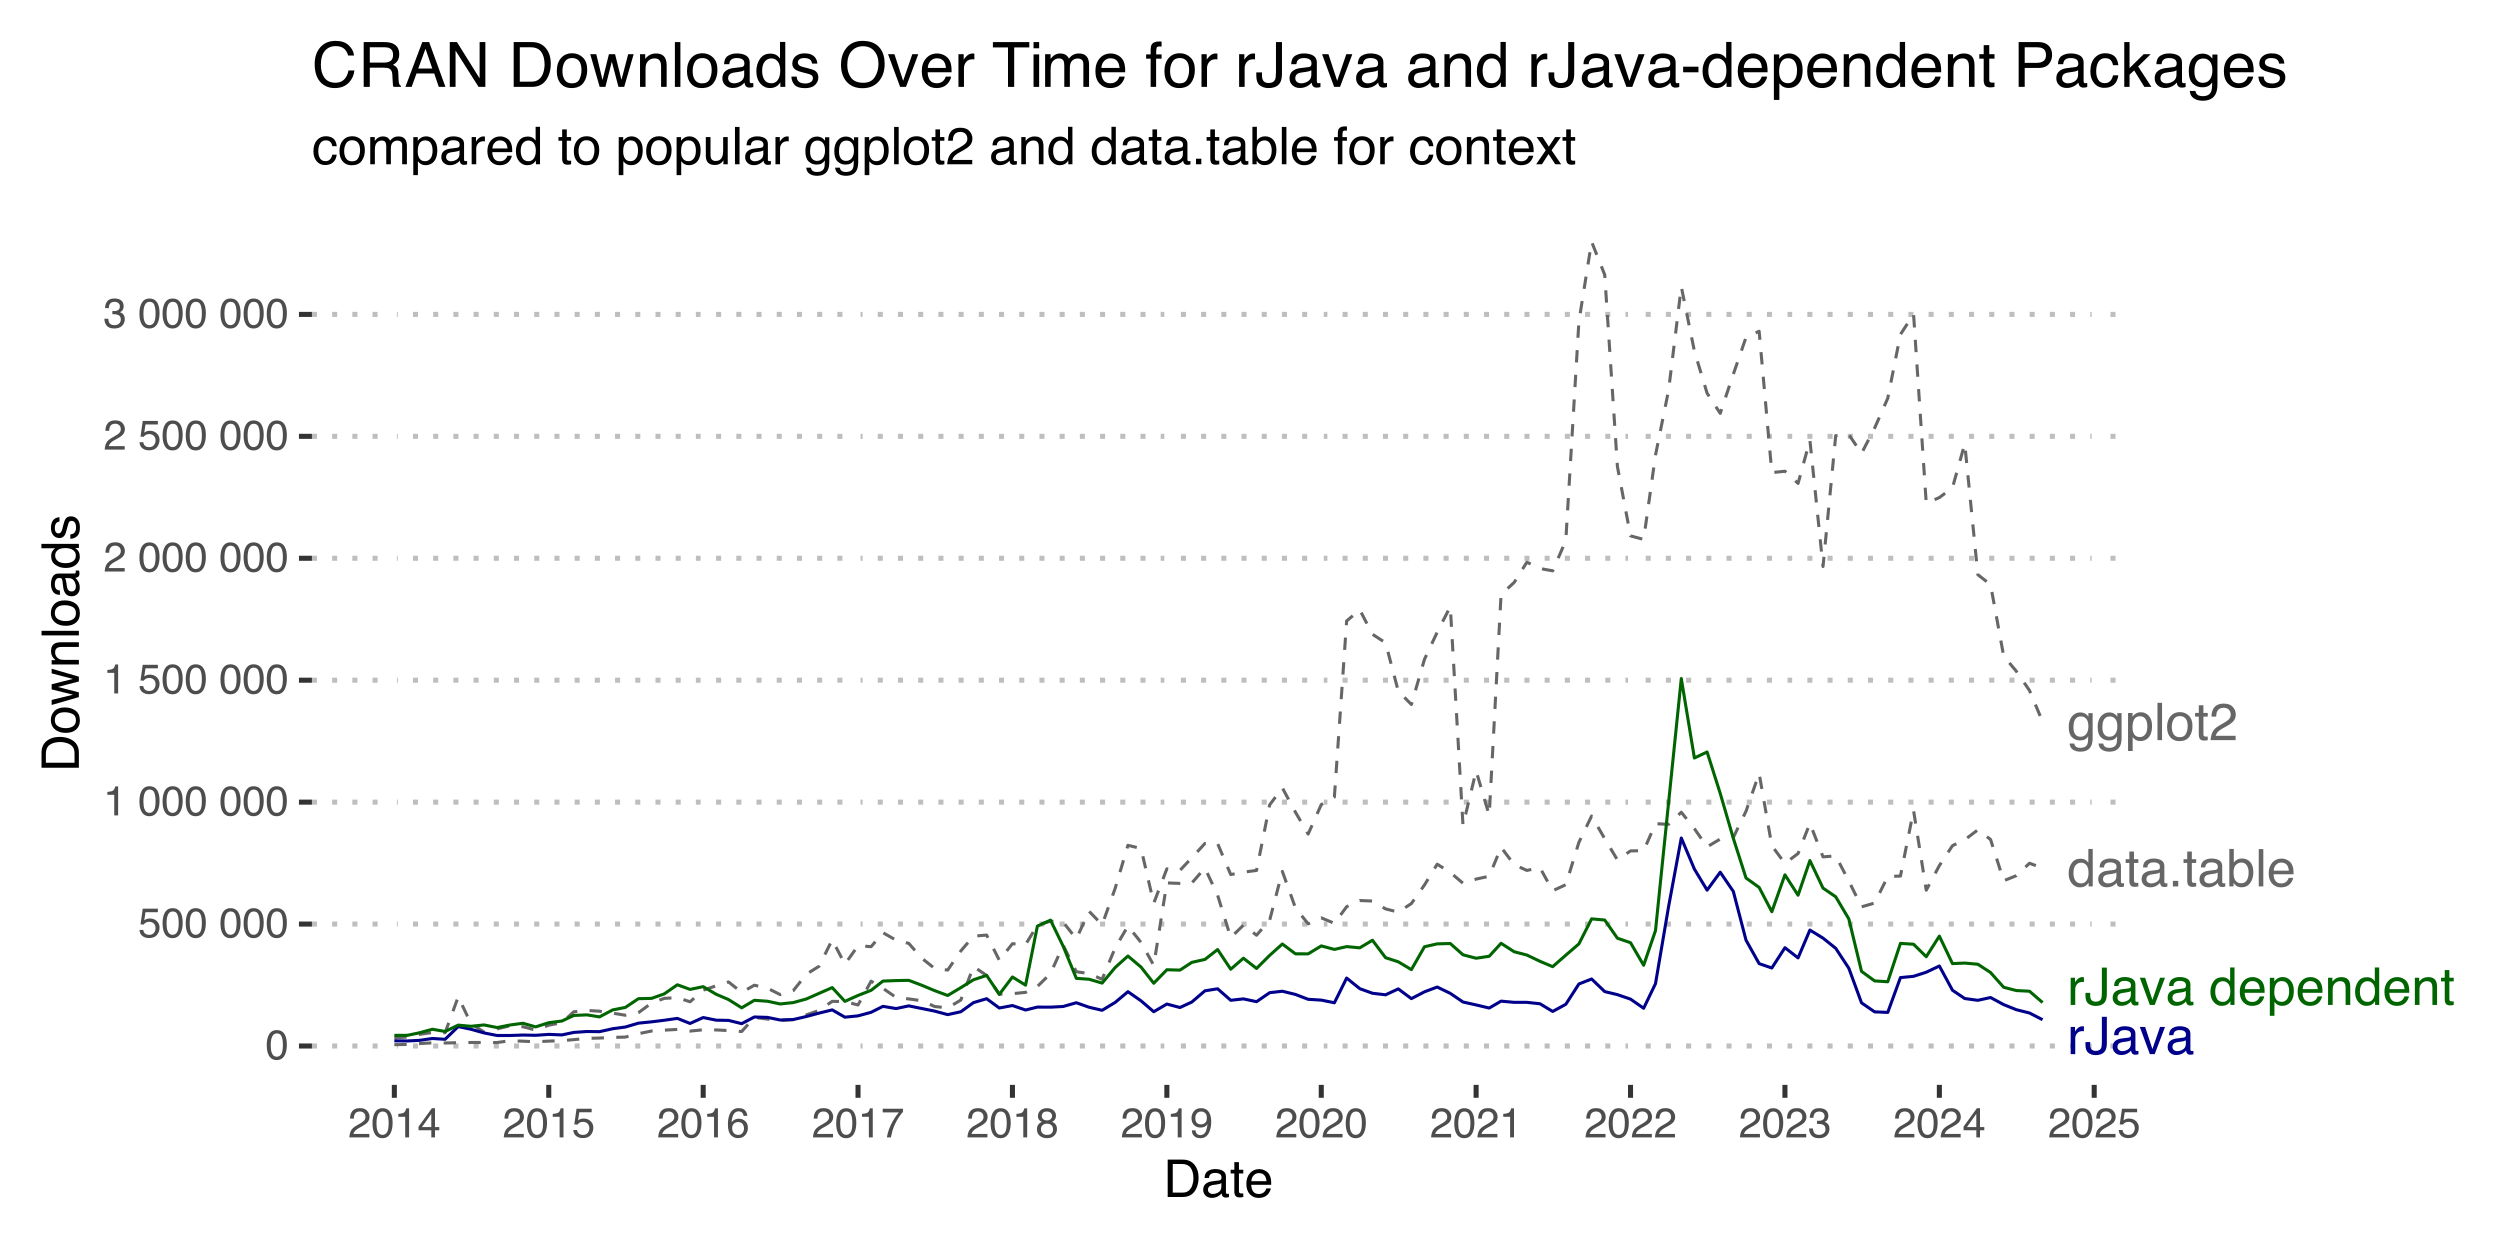 <?xml version="1.0" encoding="UTF-8"?>
<svg xmlns="http://www.w3.org/2000/svg" xmlns:xlink="http://www.w3.org/1999/xlink" width="864" height="432" viewBox="0 0 864 432">
<defs>
<g>
<g id="glyph-0-0">
<path d="M 0.578 0 L 0.578 -12.906 L 10.828 -12.906 L 10.828 0 Z M 9.219 -1.625 L 9.219 -11.297 L 2.203 -11.297 L 2.203 -1.625 Z M 9.219 -1.625 "/>
</g>
<g id="glyph-0-1">
<path d="M 1.203 -9.406 L 2.703 -9.406 L 2.703 -7.781 C 2.828 -8.102 3.129 -8.488 3.609 -8.938 C 4.086 -9.395 4.645 -9.625 5.281 -9.625 C 5.301 -9.625 5.348 -9.617 5.422 -9.609 C 5.492 -9.609 5.613 -9.598 5.781 -9.578 L 5.781 -7.906 C 5.688 -7.926 5.598 -7.938 5.516 -7.938 C 5.441 -7.945 5.359 -7.953 5.266 -7.953 C 4.461 -7.953 3.848 -7.695 3.422 -7.188 C 2.992 -6.676 2.781 -6.086 2.781 -5.422 L 2.781 0 L 1.203 0 Z M 1.203 -9.406 "/>
</g>
<g id="glyph-0-2">
<path d="M 7.703 -3.844 C 7.703 -2.758 7.539 -1.914 7.219 -1.312 C 6.625 -0.207 5.488 0.344 3.812 0.344 C 2.844 0.344 2.016 0.082 1.328 -0.438 C 0.648 -0.969 0.312 -1.906 0.312 -3.25 L 0.312 -4.172 L 1.953 -4.172 L 1.953 -3.25 C 1.953 -2.539 2.109 -2.008 2.422 -1.656 C 2.734 -1.301 3.223 -1.125 3.891 -1.125 C 4.816 -1.125 5.426 -1.441 5.719 -2.078 C 5.895 -2.473 5.984 -3.219 5.984 -4.312 L 5.984 -12.906 L 7.703 -12.906 Z M 7.703 -3.844 "/>
</g>
<g id="glyph-0-3">
<path d="M 2.375 -2.5 C 2.375 -2.039 2.539 -1.68 2.875 -1.422 C 3.207 -1.16 3.602 -1.031 4.062 -1.031 C 4.613 -1.031 5.148 -1.16 5.672 -1.422 C 6.555 -1.848 7 -2.547 7 -3.516 L 7 -4.797 C 6.801 -4.672 6.551 -4.566 6.25 -4.484 C 5.945 -4.398 5.648 -4.344 5.359 -4.312 L 4.391 -4.188 C 3.816 -4.102 3.391 -3.984 3.109 -3.828 C 2.617 -3.547 2.375 -3.102 2.375 -2.5 Z M 6.203 -5.703 C 6.566 -5.754 6.812 -5.906 6.938 -6.156 C 7.008 -6.301 7.047 -6.504 7.047 -6.766 C 7.047 -7.305 6.852 -7.695 6.469 -7.938 C 6.082 -8.188 5.531 -8.312 4.812 -8.312 C 3.988 -8.312 3.406 -8.086 3.062 -7.641 C 2.863 -7.391 2.738 -7.023 2.688 -6.547 L 1.203 -6.547 C 1.234 -7.703 1.609 -8.504 2.328 -8.953 C 3.055 -9.41 3.898 -9.641 4.859 -9.641 C 5.961 -9.641 6.859 -9.43 7.547 -9.016 C 8.234 -8.586 8.578 -7.93 8.578 -7.047 L 8.578 -1.625 C 8.578 -1.457 8.609 -1.32 8.672 -1.219 C 8.742 -1.125 8.891 -1.078 9.109 -1.078 C 9.18 -1.078 9.258 -1.078 9.344 -1.078 C 9.426 -1.086 9.52 -1.102 9.625 -1.125 L 9.625 0.047 C 9.375 0.117 9.188 0.16 9.062 0.172 C 8.938 0.191 8.758 0.203 8.531 0.203 C 7.988 0.203 7.594 0.008 7.344 -0.375 C 7.219 -0.582 7.129 -0.875 7.078 -1.25 C 6.754 -0.82 6.289 -0.453 5.688 -0.141 C 5.082 0.16 4.414 0.312 3.688 0.312 C 2.812 0.312 2.098 0.047 1.547 -0.484 C 0.992 -1.016 0.719 -1.676 0.719 -2.469 C 0.719 -3.344 0.988 -4.02 1.531 -4.5 C 2.082 -4.977 2.801 -5.273 3.688 -5.391 Z M 4.891 -9.641 Z M 4.891 -9.641 "/>
</g>
<g id="glyph-0-4">
<path d="M 1.938 -9.406 L 4.453 -1.75 L 7.078 -9.406 L 8.812 -9.406 L 5.25 0 L 3.562 0 L 0.094 -9.406 Z M 1.938 -9.406 "/>
</g>
<g id="glyph-0-5">
</g>
<g id="glyph-0-6">
<path d="M 2.156 -4.594 C 2.156 -3.582 2.367 -2.738 2.797 -2.062 C 3.234 -1.383 3.922 -1.047 4.859 -1.047 C 5.586 -1.047 6.188 -1.359 6.656 -1.984 C 7.133 -2.617 7.375 -3.523 7.375 -4.703 C 7.375 -5.891 7.129 -6.77 6.641 -7.344 C 6.16 -7.914 5.562 -8.203 4.844 -8.203 C 4.039 -8.203 3.391 -7.895 2.891 -7.281 C 2.398 -6.676 2.156 -5.781 2.156 -4.594 Z M 4.547 -9.578 C 5.266 -9.578 5.867 -9.426 6.359 -9.125 C 6.641 -8.945 6.957 -8.641 7.312 -8.203 L 7.312 -12.953 L 8.828 -12.953 L 8.828 0 L 7.406 0 L 7.406 -1.312 C 7.039 -0.727 6.602 -0.305 6.094 -0.047 C 5.594 0.203 5.02 0.328 4.375 0.328 C 3.32 0.328 2.41 -0.109 1.641 -0.984 C 0.879 -1.867 0.5 -3.047 0.5 -4.516 C 0.5 -5.879 0.848 -7.062 1.547 -8.062 C 2.242 -9.07 3.242 -9.578 4.547 -9.578 Z M 4.547 -9.578 "/>
</g>
<g id="glyph-0-7">
<path d="M 5.078 -9.625 C 5.742 -9.625 6.391 -9.469 7.016 -9.156 C 7.648 -8.844 8.129 -8.438 8.453 -7.938 C 8.773 -7.457 8.988 -6.906 9.094 -6.281 C 9.188 -5.844 9.234 -5.148 9.234 -4.203 L 2.328 -4.203 C 2.359 -3.242 2.582 -2.473 3 -1.891 C 3.426 -1.316 4.082 -1.031 4.969 -1.031 C 5.789 -1.031 6.445 -1.305 6.938 -1.859 C 7.219 -2.172 7.422 -2.535 7.547 -2.953 L 9.094 -2.953 C 9.051 -2.609 8.914 -2.223 8.688 -1.797 C 8.457 -1.367 8.195 -1.02 7.906 -0.75 C 7.426 -0.281 6.832 0.031 6.125 0.188 C 5.75 0.281 5.316 0.328 4.828 0.328 C 3.66 0.328 2.672 -0.094 1.859 -0.938 C 1.047 -1.789 0.641 -2.988 0.641 -4.531 C 0.641 -6.039 1.047 -7.266 1.859 -8.203 C 2.68 -9.148 3.754 -9.625 5.078 -9.625 Z M 7.609 -5.453 C 7.535 -6.141 7.383 -6.691 7.156 -7.109 C 6.719 -7.867 5.992 -8.25 4.984 -8.25 C 4.254 -8.25 3.645 -7.984 3.156 -7.453 C 2.664 -6.93 2.406 -6.266 2.375 -5.453 Z M 4.938 -9.641 Z M 4.938 -9.641 "/>
</g>
<g id="glyph-0-8">
<path d="M 5.141 -1.062 C 5.867 -1.062 6.477 -1.367 6.969 -1.984 C 7.457 -2.609 7.703 -3.535 7.703 -4.766 C 7.703 -5.516 7.598 -6.16 7.391 -6.703 C 6.973 -7.734 6.223 -8.25 5.141 -8.25 C 4.035 -8.25 3.285 -7.703 2.891 -6.609 C 2.672 -6.023 2.562 -5.281 2.562 -4.375 C 2.562 -3.645 2.672 -3.023 2.891 -2.516 C 3.297 -1.547 4.047 -1.062 5.141 -1.062 Z M 1.031 -9.375 L 2.578 -9.375 L 2.578 -8.125 C 2.891 -8.551 3.234 -8.879 3.609 -9.109 C 4.141 -9.461 4.77 -9.641 5.5 -9.641 C 6.562 -9.641 7.461 -9.227 8.203 -8.406 C 8.953 -7.594 9.328 -6.426 9.328 -4.906 C 9.328 -2.863 8.789 -1.398 7.719 -0.516 C 7.039 0.035 6.25 0.312 5.344 0.312 C 4.633 0.312 4.039 0.156 3.562 -0.156 C 3.281 -0.32 2.969 -0.625 2.625 -1.062 L 2.625 3.75 L 1.031 3.75 Z M 1.031 -9.375 "/>
</g>
<g id="glyph-0-9">
<path d="M 1.156 -9.406 L 2.656 -9.406 L 2.656 -8.078 C 3.102 -8.629 3.578 -9.023 4.078 -9.266 C 4.578 -9.504 5.129 -9.625 5.734 -9.625 C 7.078 -9.625 7.984 -9.16 8.453 -8.234 C 8.703 -7.723 8.828 -6.988 8.828 -6.031 L 8.828 0 L 7.219 0 L 7.219 -5.938 C 7.219 -6.508 7.133 -6.973 6.969 -7.328 C 6.688 -7.91 6.176 -8.203 5.438 -8.203 C 5.062 -8.203 4.754 -8.164 4.516 -8.094 C 4.086 -7.957 3.707 -7.695 3.375 -7.312 C 3.113 -7 2.941 -6.676 2.859 -6.344 C 2.785 -6.02 2.75 -5.551 2.75 -4.938 L 2.75 0 L 1.156 0 Z M 4.875 -9.641 Z M 4.875 -9.641 "/>
</g>
<g id="glyph-0-10">
<path d="M 1.484 -12.047 L 3.078 -12.047 L 3.078 -9.406 L 4.578 -9.406 L 4.578 -8.125 L 3.078 -8.125 L 3.078 -1.984 C 3.078 -1.648 3.188 -1.426 3.406 -1.312 C 3.531 -1.25 3.738 -1.219 4.031 -1.219 C 4.102 -1.219 4.18 -1.219 4.266 -1.219 C 4.359 -1.227 4.461 -1.238 4.578 -1.25 L 4.578 0 C 4.398 0.051 4.211 0.086 4.016 0.109 C 3.816 0.141 3.602 0.156 3.375 0.156 C 2.633 0.156 2.133 -0.031 1.875 -0.406 C 1.613 -0.789 1.484 -1.285 1.484 -1.891 L 1.484 -8.125 L 0.203 -8.125 L 0.203 -9.406 L 1.484 -9.406 Z M 1.484 -12.047 "/>
</g>
<g id="glyph-0-11">
<path d="M 1.531 -1.922 L 3.375 -1.922 L 3.375 0 L 1.531 0 Z M 1.531 -1.922 "/>
</g>
<g id="glyph-0-12">
<path d="M 1.031 -12.953 L 2.578 -12.953 L 2.578 -8.266 C 2.922 -8.723 3.332 -9.066 3.812 -9.297 C 4.289 -9.535 4.812 -9.656 5.375 -9.656 C 6.551 -9.656 7.504 -9.254 8.234 -8.453 C 8.961 -7.648 9.328 -6.461 9.328 -4.891 C 9.328 -3.398 8.961 -2.16 8.234 -1.172 C 7.516 -0.191 6.52 0.297 5.25 0.297 C 4.531 0.297 3.926 0.125 3.438 -0.219 C 3.145 -0.426 2.832 -0.754 2.5 -1.203 L 2.5 0 L 1.031 0 Z M 5.156 -1.094 C 6.008 -1.094 6.645 -1.43 7.062 -2.109 C 7.488 -2.797 7.703 -3.695 7.703 -4.812 C 7.703 -5.801 7.488 -6.617 7.062 -7.266 C 6.645 -7.922 6.02 -8.25 5.188 -8.25 C 4.469 -8.25 3.836 -7.977 3.297 -7.438 C 2.754 -6.906 2.484 -6.031 2.484 -4.812 C 2.484 -3.926 2.598 -3.207 2.828 -2.656 C 3.242 -1.613 4.02 -1.094 5.156 -1.094 Z M 5.156 -1.094 "/>
</g>
<g id="glyph-0-13">
<path d="M 1.203 -12.906 L 2.781 -12.906 L 2.781 0 L 1.203 0 Z M 1.203 -12.906 "/>
</g>
<g id="glyph-0-14">
<path d="M 4.484 -9.578 C 5.223 -9.578 5.867 -9.395 6.422 -9.031 C 6.711 -8.832 7.016 -8.535 7.328 -8.141 L 7.328 -9.328 L 8.797 -9.328 L 8.797 -0.766 C 8.797 0.43 8.617 1.375 8.266 2.062 C 7.609 3.344 6.367 3.984 4.547 3.984 C 3.535 3.984 2.68 3.754 1.984 3.297 C 1.297 2.848 0.91 2.141 0.828 1.172 L 2.438 1.172 C 2.508 1.586 2.66 1.91 2.891 2.141 C 3.242 2.492 3.805 2.672 4.578 2.672 C 5.797 2.672 6.594 2.242 6.969 1.391 C 7.188 0.891 7.285 -0.008 7.266 -1.312 C 6.953 -0.832 6.57 -0.473 6.125 -0.234 C 5.676 -0.004 5.086 0.109 4.359 0.109 C 3.336 0.109 2.441 -0.25 1.672 -0.969 C 0.91 -1.695 0.531 -2.895 0.531 -4.562 C 0.531 -6.133 0.914 -7.363 1.688 -8.25 C 2.457 -9.133 3.391 -9.578 4.484 -9.578 Z M 7.328 -4.75 C 7.328 -5.914 7.086 -6.781 6.609 -7.344 C 6.129 -7.906 5.516 -8.188 4.766 -8.188 C 3.66 -8.188 2.898 -7.664 2.484 -6.625 C 2.266 -6.062 2.156 -5.332 2.156 -4.438 C 2.156 -3.375 2.367 -2.562 2.797 -2 C 3.234 -1.445 3.816 -1.172 4.547 -1.172 C 5.68 -1.172 6.477 -1.688 6.938 -2.719 C 7.195 -3.301 7.328 -3.977 7.328 -4.75 Z M 4.672 -9.641 Z M 4.672 -9.641 "/>
</g>
<g id="glyph-0-15">
<path d="M 4.891 -1.016 C 5.941 -1.016 6.66 -1.41 7.047 -2.203 C 7.441 -3.004 7.641 -3.891 7.641 -4.859 C 7.641 -5.734 7.5 -6.445 7.219 -7 C 6.77 -7.875 6 -8.312 4.906 -8.312 C 3.945 -8.312 3.242 -7.941 2.797 -7.203 C 2.359 -6.461 2.141 -5.57 2.141 -4.531 C 2.141 -3.531 2.359 -2.691 2.797 -2.016 C 3.242 -1.348 3.941 -1.016 4.891 -1.016 Z M 4.953 -9.688 C 6.172 -9.688 7.195 -9.281 8.031 -8.469 C 8.875 -7.664 9.297 -6.477 9.297 -4.906 C 9.297 -3.383 8.926 -2.129 8.188 -1.141 C 7.445 -0.148 6.301 0.344 4.75 0.344 C 3.445 0.344 2.414 -0.094 1.656 -0.969 C 0.895 -1.844 0.516 -3.02 0.516 -4.5 C 0.516 -6.082 0.914 -7.344 1.719 -8.281 C 2.52 -9.219 3.598 -9.688 4.953 -9.688 Z M 4.906 -9.641 Z M 4.906 -9.641 "/>
</g>
<g id="glyph-0-16">
<path d="M 0.562 0 C 0.625 -1.082 0.848 -2.023 1.234 -2.828 C 1.617 -3.629 2.379 -4.359 3.516 -5.016 L 5.203 -6 C 5.961 -6.438 6.492 -6.812 6.797 -7.125 C 7.273 -7.602 7.516 -8.16 7.516 -8.797 C 7.516 -9.523 7.297 -10.102 6.859 -10.531 C 6.422 -10.969 5.832 -11.188 5.094 -11.188 C 4.008 -11.188 3.258 -10.773 2.844 -9.953 C 2.625 -9.516 2.504 -8.906 2.484 -8.125 L 0.875 -8.125 C 0.883 -9.219 1.086 -10.109 1.484 -10.797 C 2.16 -12.016 3.367 -12.625 5.109 -12.625 C 6.547 -12.625 7.598 -12.234 8.266 -11.453 C 8.93 -10.68 9.266 -9.816 9.266 -8.859 C 9.266 -7.848 8.91 -6.988 8.203 -6.281 C 7.785 -5.863 7.051 -5.359 6 -4.766 L 4.797 -4.094 C 4.211 -3.781 3.758 -3.477 3.438 -3.188 C 2.852 -2.676 2.484 -2.113 2.328 -1.5 L 9.203 -1.5 L 9.203 0 Z M 0.562 0 "/>
</g>
<g id="glyph-0-17">
<path d="M 6.328 -1.5 C 6.922 -1.5 7.406 -1.555 7.781 -1.672 C 8.469 -1.898 9.023 -2.344 9.453 -3 C 9.797 -3.52 10.047 -4.188 10.203 -5 C 10.297 -5.488 10.344 -5.941 10.344 -6.359 C 10.344 -7.953 10.02 -9.191 9.375 -10.078 C 8.738 -10.961 7.719 -11.406 6.312 -11.406 L 3.203 -11.406 L 3.203 -1.5 Z M 1.453 -12.906 L 6.688 -12.906 C 8.457 -12.906 9.832 -12.273 10.812 -11.016 C 11.688 -9.879 12.125 -8.426 12.125 -6.656 C 12.125 -5.281 11.863 -4.039 11.344 -2.938 C 10.438 -0.977 8.875 0 6.656 0 L 1.453 0 Z M 1.453 -12.906 "/>
</g>
<g id="glyph-0-18">
<path d="M 4.797 -9.688 C 5.848 -9.688 6.707 -9.426 7.375 -8.906 C 8.039 -8.395 8.441 -7.508 8.578 -6.25 L 7.047 -6.25 C 6.953 -6.832 6.734 -7.312 6.391 -7.688 C 6.055 -8.07 5.523 -8.266 4.797 -8.266 C 3.785 -8.266 3.062 -7.773 2.625 -6.797 C 2.344 -6.16 2.203 -5.375 2.203 -4.438 C 2.203 -3.488 2.398 -2.691 2.797 -2.047 C 3.203 -1.398 3.832 -1.078 4.688 -1.078 C 5.344 -1.078 5.863 -1.273 6.25 -1.672 C 6.633 -2.078 6.898 -2.629 7.047 -3.328 L 8.578 -3.328 C 8.398 -2.078 7.957 -1.164 7.25 -0.594 C 6.551 -0.02 5.656 0.266 4.562 0.266 C 3.332 0.266 2.348 -0.18 1.609 -1.078 C 0.879 -1.973 0.516 -3.098 0.516 -4.453 C 0.516 -6.098 0.914 -7.379 1.719 -8.297 C 2.52 -9.223 3.547 -9.688 4.797 -9.688 Z M 4.547 -9.641 Z M 4.547 -9.641 "/>
</g>
<g id="glyph-0-19">
<path d="M 1.156 -9.406 L 2.719 -9.406 L 2.719 -8.078 C 3.094 -8.535 3.438 -8.875 3.75 -9.094 C 4.27 -9.445 4.859 -9.625 5.516 -9.625 C 6.266 -9.625 6.867 -9.441 7.328 -9.078 C 7.586 -8.859 7.82 -8.547 8.031 -8.141 C 8.383 -8.641 8.797 -9.008 9.266 -9.25 C 9.742 -9.5 10.281 -9.625 10.875 -9.625 C 12.133 -9.625 12.992 -9.164 13.453 -8.25 C 13.703 -7.758 13.828 -7.098 13.828 -6.266 L 13.828 0 L 12.188 0 L 12.188 -6.547 C 12.188 -7.172 12.023 -7.598 11.703 -7.828 C 11.391 -8.066 11.008 -8.188 10.562 -8.188 C 9.945 -8.188 9.41 -7.977 8.953 -7.562 C 8.504 -7.145 8.281 -6.445 8.281 -5.469 L 8.281 0 L 6.688 0 L 6.688 -6.141 C 6.688 -6.785 6.609 -7.254 6.453 -7.547 C 6.211 -7.984 5.766 -8.203 5.109 -8.203 C 4.504 -8.203 3.957 -7.969 3.469 -7.5 C 2.988 -7.039 2.75 -6.207 2.75 -5 L 2.75 0 L 1.156 0 Z M 1.156 -9.406 "/>
</g>
<g id="glyph-0-20">
<path d="M 2.75 -9.406 L 2.75 -3.172 C 2.75 -2.68 2.82 -2.285 2.969 -1.984 C 3.25 -1.422 3.773 -1.141 4.547 -1.141 C 5.648 -1.141 6.398 -1.633 6.797 -2.625 C 7.016 -3.145 7.125 -3.867 7.125 -4.797 L 7.125 -9.406 L 8.703 -9.406 L 8.703 0 L 7.203 0 L 7.219 -1.391 C 7.02 -1.035 6.766 -0.734 6.453 -0.484 C 5.859 0.004 5.129 0.25 4.266 0.25 C 2.922 0.25 2.004 -0.195 1.516 -1.094 C 1.254 -1.57 1.125 -2.211 1.125 -3.016 L 1.125 -9.406 Z M 4.906 -9.641 Z M 4.906 -9.641 "/>
</g>
<g id="glyph-0-21">
<path d="M 1.562 -10.844 C 1.582 -11.5 1.695 -11.977 1.906 -12.281 C 2.27 -12.82 2.977 -13.094 4.031 -13.094 C 4.133 -13.094 4.238 -13.086 4.344 -13.078 C 4.445 -13.078 4.566 -13.07 4.703 -13.062 L 4.703 -11.625 C 4.535 -11.633 4.414 -11.641 4.344 -11.641 C 4.27 -11.641 4.203 -11.641 4.141 -11.641 C 3.66 -11.641 3.375 -11.516 3.281 -11.266 C 3.188 -11.023 3.141 -10.395 3.141 -9.375 L 4.703 -9.375 L 4.703 -8.125 L 3.125 -8.125 L 3.125 0 L 1.562 0 L 1.562 -8.125 L 0.25 -8.125 L 0.25 -9.375 L 1.562 -9.375 Z M 1.562 -10.844 "/>
</g>
<g id="glyph-0-22">
<path d="M 0.266 -9.406 L 2.312 -9.406 L 4.469 -6.094 L 6.656 -9.406 L 8.594 -9.375 L 5.422 -4.828 L 8.734 0 L 6.703 0 L 4.375 -3.531 L 2.094 0 L 0.094 0 L 3.406 -4.828 Z M 0.266 -9.406 "/>
</g>
<g id="glyph-1-0">
<path d="M 0.469 0 L 0.469 -10.328 L 8.672 -10.328 L 8.672 0 Z M 7.375 -1.297 L 7.375 -9.047 L 1.766 -9.047 L 1.766 -1.297 Z M 7.375 -1.297 "/>
</g>
<g id="glyph-1-1">
<path d="M 3.891 -10.078 C 5.203 -10.078 6.145 -9.539 6.719 -8.469 C 7.176 -7.633 7.406 -6.492 7.406 -5.047 C 7.406 -3.68 7.195 -2.551 6.781 -1.656 C 6.195 -0.363 5.234 0.281 3.891 0.281 C 2.68 0.281 1.781 -0.242 1.188 -1.297 C 0.695 -2.172 0.453 -3.348 0.453 -4.828 C 0.453 -5.973 0.598 -6.957 0.891 -7.781 C 1.441 -9.312 2.441 -10.078 3.891 -10.078 Z M 3.891 -0.875 C 4.547 -0.875 5.066 -1.164 5.453 -1.75 C 5.836 -2.332 6.031 -3.414 6.031 -5 C 6.031 -6.145 5.891 -7.086 5.609 -7.828 C 5.328 -8.566 4.781 -8.938 3.969 -8.938 C 3.227 -8.938 2.688 -8.582 2.344 -7.875 C 2 -7.176 1.828 -6.145 1.828 -4.781 C 1.828 -3.758 1.938 -2.938 2.156 -2.312 C 2.488 -1.352 3.066 -0.875 3.891 -0.875 Z M 3.891 -0.875 "/>
</g>
<g id="glyph-1-2">
<path d="M 1.781 -2.562 C 1.863 -1.844 2.195 -1.344 2.781 -1.062 C 3.082 -0.926 3.43 -0.859 3.828 -0.859 C 4.578 -0.859 5.129 -1.098 5.484 -1.578 C 5.848 -2.055 6.031 -2.586 6.031 -3.172 C 6.031 -3.867 5.816 -4.41 5.391 -4.797 C 4.961 -5.18 4.445 -5.375 3.844 -5.375 C 3.406 -5.375 3.031 -5.289 2.719 -5.125 C 2.414 -4.957 2.148 -4.723 1.922 -4.422 L 0.828 -4.484 L 1.594 -9.906 L 6.828 -9.906 L 6.828 -8.688 L 2.547 -8.688 L 2.125 -5.875 C 2.352 -6.051 2.57 -6.188 2.781 -6.281 C 3.156 -6.438 3.594 -6.516 4.094 -6.516 C 5.008 -6.516 5.789 -6.219 6.438 -5.625 C 7.082 -5.031 7.406 -4.273 7.406 -3.359 C 7.406 -2.398 7.109 -1.555 6.516 -0.828 C 5.93 -0.109 4.992 0.25 3.703 0.25 C 2.879 0.25 2.148 0.02 1.516 -0.438 C 0.891 -0.895 0.539 -1.602 0.469 -2.562 Z M 1.781 -2.562 "/>
</g>
<g id="glyph-1-3">
</g>
<g id="glyph-1-4">
<path d="M 1.375 -7.125 L 1.375 -8.109 C 2.289 -8.191 2.926 -8.336 3.281 -8.547 C 3.645 -8.754 3.914 -9.25 4.094 -10.031 L 5.094 -10.031 L 5.094 0 L 3.75 0 L 3.75 -7.125 Z M 1.375 -7.125 "/>
</g>
<g id="glyph-1-5">
<path d="M 0.453 0 C 0.492 -0.863 0.672 -1.617 0.984 -2.266 C 1.297 -2.91 1.906 -3.492 2.812 -4.016 L 4.172 -4.797 C 4.773 -5.148 5.195 -5.453 5.438 -5.703 C 5.82 -6.086 6.016 -6.531 6.016 -7.031 C 6.016 -7.613 5.836 -8.078 5.484 -8.422 C 5.129 -8.773 4.66 -8.953 4.078 -8.953 C 3.211 -8.953 2.613 -8.625 2.281 -7.969 C 2.102 -7.613 2.004 -7.125 1.984 -6.5 L 0.703 -6.5 C 0.711 -7.375 0.875 -8.086 1.188 -8.641 C 1.727 -9.617 2.695 -10.109 4.094 -10.109 C 5.238 -10.109 6.078 -9.797 6.609 -9.172 C 7.148 -8.547 7.422 -7.852 7.422 -7.094 C 7.422 -6.281 7.133 -5.586 6.562 -5.016 C 6.238 -4.68 5.648 -4.281 4.797 -3.812 L 3.828 -3.281 C 3.367 -3.02 3.008 -2.773 2.75 -2.547 C 2.281 -2.141 1.984 -1.691 1.859 -1.203 L 7.359 -1.203 L 7.359 0 Z M 0.453 0 "/>
</g>
<g id="glyph-1-6">
<path d="M 3.75 0.281 C 2.551 0.281 1.68 -0.047 1.141 -0.703 C 0.609 -1.359 0.344 -2.156 0.344 -3.094 L 1.672 -3.094 C 1.723 -2.445 1.844 -1.973 2.031 -1.672 C 2.363 -1.141 2.957 -0.875 3.812 -0.875 C 4.477 -0.875 5.008 -1.051 5.406 -1.406 C 5.812 -1.77 6.016 -2.234 6.016 -2.797 C 6.016 -3.484 5.801 -3.961 5.375 -4.234 C 4.957 -4.516 4.367 -4.656 3.609 -4.656 C 3.523 -4.656 3.441 -4.656 3.359 -4.656 C 3.273 -4.656 3.188 -4.656 3.094 -4.656 L 3.094 -5.766 C 3.227 -5.754 3.336 -5.742 3.422 -5.734 C 3.516 -5.734 3.613 -5.734 3.719 -5.734 C 4.188 -5.734 4.57 -5.805 4.875 -5.953 C 5.414 -6.223 5.688 -6.691 5.688 -7.359 C 5.688 -7.867 5.504 -8.258 5.141 -8.531 C 4.785 -8.801 4.375 -8.938 3.906 -8.938 C 3.062 -8.938 2.477 -8.656 2.156 -8.094 C 1.977 -7.781 1.875 -7.336 1.844 -6.766 L 0.594 -6.766 C 0.594 -7.516 0.742 -8.156 1.047 -8.688 C 1.566 -9.625 2.473 -10.094 3.766 -10.094 C 4.797 -10.094 5.594 -9.863 6.156 -9.406 C 6.719 -8.945 7 -8.285 7 -7.422 C 7 -6.797 6.832 -6.289 6.5 -5.906 C 6.289 -5.664 6.023 -5.477 5.703 -5.344 C 6.234 -5.195 6.645 -4.914 6.938 -4.5 C 7.238 -4.094 7.391 -3.586 7.391 -2.984 C 7.391 -2.023 7.07 -1.238 6.438 -0.625 C 5.801 -0.02 4.906 0.281 3.75 0.281 Z M 3.75 0.281 "/>
</g>
<g id="glyph-1-7">
<path d="M 4.766 -3.562 L 4.766 -8.125 L 1.531 -3.562 Z M 4.781 0 L 4.781 -2.469 L 0.359 -2.469 L 0.359 -3.703 L 4.984 -10.094 L 6.047 -10.094 L 6.047 -3.562 L 7.531 -3.562 L 7.531 -2.469 L 6.047 -2.469 L 6.047 0 Z M 4.781 0 "/>
</g>
<g id="glyph-1-8">
<path d="M 4.219 -10.109 C 5.344 -10.109 6.125 -9.816 6.562 -9.234 C 7.008 -8.648 7.234 -8.051 7.234 -7.438 L 5.984 -7.438 C 5.898 -7.832 5.781 -8.145 5.625 -8.375 C 5.312 -8.789 4.848 -9 4.234 -9 C 3.523 -9 2.961 -8.672 2.547 -8.016 C 2.129 -7.367 1.895 -6.438 1.844 -5.219 C 2.133 -5.645 2.504 -5.961 2.953 -6.172 C 3.348 -6.359 3.797 -6.453 4.297 -6.453 C 5.141 -6.453 5.875 -6.18 6.5 -5.641 C 7.133 -5.098 7.453 -4.297 7.453 -3.234 C 7.453 -2.316 7.148 -1.504 6.547 -0.797 C 5.953 -0.086 5.109 0.266 4.016 0.266 C 3.066 0.266 2.25 -0.094 1.562 -0.812 C 0.883 -1.531 0.547 -2.734 0.547 -4.422 C 0.547 -5.672 0.695 -6.734 1 -7.609 C 1.582 -9.273 2.656 -10.109 4.219 -10.109 Z M 4.125 -0.859 C 4.789 -0.859 5.285 -1.082 5.609 -1.531 C 5.941 -1.977 6.109 -2.508 6.109 -3.125 C 6.109 -3.633 5.957 -4.125 5.656 -4.594 C 5.363 -5.062 4.832 -5.297 4.062 -5.297 C 3.52 -5.297 3.039 -5.113 2.625 -4.75 C 2.219 -4.395 2.016 -3.852 2.016 -3.125 C 2.016 -2.488 2.195 -1.953 2.562 -1.516 C 2.938 -1.078 3.457 -0.859 4.125 -0.859 Z M 4.125 -0.859 "/>
</g>
<g id="glyph-1-9">
<path d="M 7.531 -9.906 L 7.531 -8.797 C 7.207 -8.484 6.773 -7.938 6.234 -7.156 C 5.703 -6.383 5.227 -5.547 4.812 -4.641 C 4.406 -3.766 4.098 -2.969 3.891 -2.25 C 3.754 -1.781 3.578 -1.031 3.359 0 L 1.969 0 C 2.281 -1.926 2.984 -3.836 4.078 -5.734 C 4.711 -6.859 5.383 -7.82 6.094 -8.625 L 0.531 -8.625 L 0.531 -9.906 Z M 7.531 -9.906 "/>
</g>
<g id="glyph-1-10">
<path d="M 3.922 -5.859 C 4.473 -5.859 4.906 -6.008 5.219 -6.312 C 5.539 -6.625 5.703 -7 5.703 -7.438 C 5.703 -7.812 5.551 -8.156 5.25 -8.469 C 4.945 -8.781 4.488 -8.938 3.875 -8.938 C 3.27 -8.938 2.828 -8.781 2.547 -8.469 C 2.273 -8.156 2.141 -7.785 2.141 -7.359 C 2.141 -6.891 2.316 -6.52 2.672 -6.25 C 3.023 -5.988 3.441 -5.859 3.922 -5.859 Z M 4 -0.859 C 4.582 -0.859 5.066 -1.016 5.453 -1.328 C 5.836 -1.648 6.031 -2.125 6.031 -2.75 C 6.031 -3.406 5.832 -3.898 5.438 -4.234 C 5.039 -4.578 4.531 -4.75 3.906 -4.75 C 3.301 -4.75 2.805 -4.578 2.422 -4.234 C 2.035 -3.891 1.844 -3.41 1.844 -2.797 C 1.844 -2.273 2.016 -1.82 2.359 -1.438 C 2.711 -1.051 3.258 -0.859 4 -0.859 Z M 2.188 -5.359 C 1.844 -5.516 1.57 -5.691 1.375 -5.891 C 1 -6.266 0.812 -6.754 0.812 -7.359 C 0.812 -8.109 1.082 -8.75 1.625 -9.281 C 2.176 -9.82 2.953 -10.094 3.953 -10.094 C 4.91 -10.094 5.664 -9.836 6.219 -9.328 C 6.77 -8.828 7.047 -8.238 7.047 -7.562 C 7.047 -6.926 6.883 -6.414 6.562 -6.031 C 6.383 -5.812 6.109 -5.594 5.734 -5.375 C 6.148 -5.188 6.477 -4.969 6.719 -4.719 C 7.164 -4.25 7.391 -3.641 7.391 -2.891 C 7.391 -2.004 7.086 -1.254 6.484 -0.641 C 5.891 -0.023 5.051 0.281 3.969 0.281 C 2.988 0.281 2.16 0.016 1.484 -0.516 C 0.805 -1.047 0.469 -1.816 0.469 -2.828 C 0.469 -3.422 0.613 -3.93 0.906 -4.359 C 1.195 -4.797 1.625 -5.129 2.188 -5.359 Z M 2.188 -5.359 "/>
</g>
<g id="glyph-1-11">
<path d="M 1.906 -2.438 C 1.945 -1.738 2.219 -1.254 2.719 -0.984 C 2.977 -0.848 3.27 -0.781 3.594 -0.781 C 4.195 -0.781 4.711 -1.031 5.141 -1.531 C 5.566 -2.031 5.867 -3.051 6.047 -4.594 C 5.766 -4.156 5.414 -3.844 5 -3.656 C 4.582 -3.477 4.141 -3.391 3.672 -3.391 C 2.691 -3.391 1.922 -3.691 1.359 -4.297 C 0.797 -4.898 0.516 -5.68 0.516 -6.641 C 0.516 -7.547 0.789 -8.348 1.344 -9.047 C 1.906 -9.742 2.727 -10.094 3.812 -10.094 C 5.281 -10.094 6.297 -9.43 6.859 -8.109 C 7.172 -7.379 7.328 -6.469 7.328 -5.375 C 7.328 -4.145 7.141 -3.051 6.766 -2.094 C 6.148 -0.508 5.109 0.281 3.641 0.281 C 2.66 0.281 1.914 0.023 1.406 -0.484 C 0.895 -1.004 0.641 -1.656 0.641 -2.438 Z M 3.828 -4.5 C 4.336 -4.5 4.797 -4.664 5.203 -5 C 5.617 -5.332 5.828 -5.91 5.828 -6.734 C 5.828 -7.473 5.641 -8.023 5.266 -8.391 C 4.898 -8.754 4.426 -8.938 3.844 -8.938 C 3.227 -8.938 2.738 -8.727 2.375 -8.312 C 2.008 -7.895 1.828 -7.336 1.828 -6.641 C 1.828 -5.984 1.984 -5.461 2.297 -5.078 C 2.617 -4.691 3.129 -4.5 3.828 -4.5 Z M 3.828 -4.5 "/>
</g>
<g id="glyph-2-0">
<path d="M 0 -0.578 L -12.906 -0.578 L -12.906 -10.828 L 0 -10.828 Z M -1.625 -9.219 L -11.297 -9.219 L -11.297 -2.203 L -1.625 -2.203 Z M -1.625 -9.219 "/>
</g>
<g id="glyph-2-1">
<path d="M -1.5 -6.328 C -1.5 -6.922 -1.555 -7.406 -1.672 -7.781 C -1.898 -8.469 -2.344 -9.023 -3 -9.453 C -3.52 -9.797 -4.188 -10.047 -5 -10.203 C -5.488 -10.297 -5.941 -10.344 -6.359 -10.344 C -7.953 -10.344 -9.191 -10.02 -10.078 -9.375 C -10.961 -8.738 -11.406 -7.719 -11.406 -6.312 L -11.406 -3.203 L -1.5 -3.203 Z M -12.906 -1.453 L -12.906 -6.688 C -12.906 -8.457 -12.273 -9.832 -11.016 -10.812 C -9.879 -11.688 -8.426 -12.125 -6.656 -12.125 C -5.281 -12.125 -4.039 -11.863 -2.938 -11.344 C -0.977 -10.438 0 -8.875 0 -6.656 L 0 -1.453 Z M -12.906 -1.453 "/>
</g>
<g id="glyph-2-2">
<path d="M -1.016 -4.891 C -1.016 -5.941 -1.41 -6.66 -2.203 -7.047 C -3.004 -7.441 -3.891 -7.641 -4.859 -7.641 C -5.734 -7.641 -6.445 -7.5 -7 -7.219 C -7.875 -6.77 -8.312 -6 -8.312 -4.906 C -8.312 -3.945 -7.941 -3.242 -7.203 -2.797 C -6.461 -2.359 -5.57 -2.141 -4.531 -2.141 C -3.531 -2.141 -2.691 -2.359 -2.016 -2.797 C -1.348 -3.242 -1.016 -3.941 -1.016 -4.891 Z M -9.688 -4.953 C -9.688 -6.172 -9.281 -7.195 -8.469 -8.031 C -7.664 -8.875 -6.477 -9.297 -4.906 -9.297 C -3.383 -9.297 -2.129 -8.926 -1.141 -8.188 C -0.148 -7.445 0.344 -6.301 0.344 -4.75 C 0.344 -3.445 -0.094 -2.414 -0.969 -1.656 C -1.844 -0.895 -3.02 -0.516 -4.5 -0.516 C -6.082 -0.516 -7.344 -0.914 -8.281 -1.719 C -9.219 -2.52 -9.688 -3.598 -9.688 -4.953 Z M -9.641 -4.906 Z M -9.641 -4.906 "/>
</g>
<g id="glyph-2-3">
<path d="M -9.406 -1.891 L -2 -3.703 L -9.406 -5.531 L -9.406 -7.312 L -2.047 -9.156 L -9.406 -11.078 L -9.406 -12.672 L 0 -9.938 L 0 -8.281 L -7.281 -6.375 L 0 -4.516 L 0 -2.875 L -9.406 -0.156 Z M -9.406 -1.891 "/>
</g>
<g id="glyph-2-4">
<path d="M -9.406 -1.156 L -9.406 -2.656 L -8.078 -2.656 C -8.629 -3.102 -9.023 -3.578 -9.266 -4.078 C -9.504 -4.578 -9.625 -5.129 -9.625 -5.734 C -9.625 -7.078 -9.16 -7.984 -8.234 -8.453 C -7.723 -8.703 -6.988 -8.828 -6.031 -8.828 L 0 -8.828 L 0 -7.219 L -5.938 -7.219 C -6.508 -7.219 -6.973 -7.133 -7.328 -6.969 C -7.91 -6.688 -8.203 -6.176 -8.203 -5.438 C -8.203 -5.062 -8.164 -4.754 -8.094 -4.516 C -7.957 -4.086 -7.695 -3.707 -7.312 -3.375 C -7 -3.113 -6.676 -2.941 -6.344 -2.859 C -6.02 -2.785 -5.551 -2.75 -4.938 -2.75 L 0 -2.75 L 0 -1.156 Z M -9.641 -4.875 Z M -9.641 -4.875 "/>
</g>
<g id="glyph-2-5">
<path d="M -12.906 -1.203 L -12.906 -2.781 L 0 -2.781 L 0 -1.203 Z M -12.906 -1.203 "/>
</g>
<g id="glyph-2-6">
<path d="M -2.5 -2.375 C -2.039 -2.375 -1.68 -2.539 -1.422 -2.875 C -1.16 -3.207 -1.031 -3.602 -1.031 -4.062 C -1.031 -4.613 -1.16 -5.148 -1.422 -5.672 C -1.848 -6.555 -2.547 -7 -3.516 -7 L -4.797 -7 C -4.672 -6.801 -4.566 -6.551 -4.484 -6.25 C -4.398 -5.945 -4.344 -5.648 -4.312 -5.359 L -4.188 -4.391 C -4.102 -3.816 -3.984 -3.391 -3.828 -3.109 C -3.547 -2.617 -3.102 -2.375 -2.5 -2.375 Z M -5.703 -6.203 C -5.754 -6.566 -5.906 -6.812 -6.156 -6.938 C -6.301 -7.008 -6.504 -7.047 -6.766 -7.047 C -7.305 -7.047 -7.695 -6.852 -7.938 -6.469 C -8.188 -6.082 -8.312 -5.531 -8.312 -4.812 C -8.312 -3.988 -8.086 -3.406 -7.641 -3.062 C -7.391 -2.863 -7.023 -2.738 -6.547 -2.688 L -6.547 -1.203 C -7.703 -1.234 -8.504 -1.609 -8.953 -2.328 C -9.41 -3.055 -9.641 -3.898 -9.641 -4.859 C -9.641 -5.961 -9.43 -6.859 -9.016 -7.547 C -8.586 -8.234 -7.93 -8.578 -7.047 -8.578 L -1.625 -8.578 C -1.457 -8.578 -1.32 -8.609 -1.219 -8.672 C -1.125 -8.742 -1.078 -8.891 -1.078 -9.109 C -1.078 -9.18 -1.078 -9.258 -1.078 -9.344 C -1.086 -9.426 -1.102 -9.52 -1.125 -9.625 L 0.047 -9.625 C 0.117 -9.375 0.16 -9.188 0.172 -9.062 C 0.191 -8.938 0.203 -8.758 0.203 -8.531 C 0.203 -7.988 0.008 -7.594 -0.375 -7.344 C -0.582 -7.219 -0.875 -7.129 -1.25 -7.078 C -0.82 -6.754 -0.453 -6.289 -0.141 -5.688 C 0.16 -5.082 0.312 -4.414 0.312 -3.688 C 0.312 -2.812 0.047 -2.098 -0.484 -1.547 C -1.016 -0.992 -1.676 -0.719 -2.469 -0.719 C -3.344 -0.719 -4.02 -0.988 -4.5 -1.531 C -4.977 -2.082 -5.273 -2.801 -5.391 -3.688 Z M -9.641 -4.891 Z M -9.641 -4.891 "/>
</g>
<g id="glyph-2-7">
<path d="M -4.594 -2.156 C -3.582 -2.156 -2.738 -2.367 -2.062 -2.797 C -1.383 -3.234 -1.047 -3.922 -1.047 -4.859 C -1.047 -5.586 -1.359 -6.188 -1.984 -6.656 C -2.617 -7.133 -3.523 -7.375 -4.703 -7.375 C -5.891 -7.375 -6.77 -7.129 -7.344 -6.641 C -7.914 -6.16 -8.203 -5.562 -8.203 -4.844 C -8.203 -4.039 -7.895 -3.391 -7.281 -2.891 C -6.676 -2.398 -5.781 -2.156 -4.594 -2.156 Z M -9.578 -4.547 C -9.578 -5.266 -9.426 -5.867 -9.125 -6.359 C -8.945 -6.641 -8.641 -6.957 -8.203 -7.312 L -12.953 -7.312 L -12.953 -8.828 L 0 -8.828 L 0 -7.406 L -1.312 -7.406 C -0.727 -7.039 -0.305 -6.602 -0.047 -6.094 C 0.203 -5.594 0.328 -5.02 0.328 -4.375 C 0.328 -3.32 -0.109 -2.41 -0.984 -1.641 C -1.867 -0.879 -3.047 -0.5 -4.516 -0.5 C -5.879 -0.5 -7.062 -0.848 -8.062 -1.547 C -9.07 -2.242 -9.578 -3.242 -9.578 -4.547 Z M -9.578 -4.547 "/>
</g>
<g id="glyph-2-8">
<path d="M -2.953 -2.094 C -2.422 -2.145 -2.016 -2.281 -1.734 -2.5 C -1.223 -2.895 -0.969 -3.586 -0.969 -4.578 C -0.969 -5.16 -1.094 -5.672 -1.344 -6.109 C -1.602 -6.555 -2.004 -6.781 -2.547 -6.781 C -2.941 -6.781 -3.25 -6.602 -3.469 -6.25 C -3.594 -6.02 -3.738 -5.566 -3.906 -4.891 L -4.234 -3.641 C -4.43 -2.836 -4.648 -2.242 -4.891 -1.859 C -5.316 -1.18 -5.91 -0.844 -6.672 -0.844 C -7.555 -0.844 -8.273 -1.16 -8.828 -1.797 C -9.379 -2.441 -9.656 -3.305 -9.656 -4.391 C -9.656 -5.805 -9.238 -6.832 -8.406 -7.469 C -7.883 -7.852 -7.316 -8.039 -6.703 -8.031 L -6.703 -6.547 C -7.066 -6.516 -7.395 -6.383 -7.688 -6.156 C -8.102 -5.789 -8.312 -5.16 -8.312 -4.266 C -8.312 -3.672 -8.195 -3.219 -7.969 -2.906 C -7.738 -2.602 -7.438 -2.453 -7.062 -2.453 C -6.645 -2.453 -6.316 -2.656 -6.078 -3.062 C -5.93 -3.289 -5.801 -3.633 -5.688 -4.094 L -5.438 -5.141 C -5.156 -6.273 -4.883 -7.035 -4.625 -7.422 C -4.227 -8.035 -3.594 -8.344 -2.719 -8.344 C -1.883 -8.344 -1.16 -8.023 -0.547 -7.391 C 0.055 -6.754 0.359 -5.785 0.359 -4.484 C 0.359 -3.086 0.039 -2.098 -0.594 -1.516 C -1.227 -0.93 -2.016 -0.617 -2.953 -0.578 Z M -9.641 -4.438 Z M -9.641 -4.438 "/>
</g>
<g id="glyph-3-0">
<path d="M 0.703 0 L 0.703 -15.484 L 12.984 -15.484 L 12.984 0 Z M 11.047 -1.938 L 11.047 -13.547 L 2.641 -13.547 L 2.641 -1.938 Z M 11.047 -1.938 "/>
</g>
<g id="glyph-3-1">
<path d="M 8.172 -15.906 C 10.129 -15.906 11.648 -15.391 12.734 -14.359 C 13.816 -13.328 14.422 -12.156 14.547 -10.844 L 12.5 -10.844 C 12.258 -11.844 11.789 -12.633 11.094 -13.219 C 10.406 -13.801 9.438 -14.094 8.188 -14.094 C 6.664 -14.094 5.438 -13.555 4.5 -12.484 C 3.562 -11.41 3.094 -9.766 3.094 -7.547 C 3.094 -5.734 3.516 -4.258 4.359 -3.125 C 5.203 -2 6.469 -1.438 8.156 -1.438 C 9.695 -1.438 10.875 -2.031 11.688 -3.219 C 12.113 -3.852 12.43 -4.676 12.641 -5.688 L 14.688 -5.688 C 14.5 -4.062 13.895 -2.695 12.875 -1.594 C 11.645 -0.258 9.984 0.406 7.891 0.406 C 6.098 0.406 4.586 -0.141 3.359 -1.234 C 1.754 -2.672 0.953 -4.895 0.953 -7.906 C 0.953 -10.188 1.555 -12.062 2.766 -13.531 C 4.066 -15.113 5.867 -15.906 8.172 -15.906 Z M 7.75 -15.906 Z M 7.75 -15.906 "/>
</g>
<g id="glyph-3-2">
<path d="M 8.844 -8.391 C 9.832 -8.391 10.613 -8.586 11.188 -8.984 C 11.758 -9.379 12.047 -10.086 12.047 -11.109 C 12.047 -12.211 11.645 -12.969 10.844 -13.375 C 10.414 -13.582 9.844 -13.688 9.125 -13.688 L 4 -13.688 L 4 -8.391 Z M 1.891 -15.484 L 9.062 -15.484 C 10.25 -15.484 11.223 -15.312 11.984 -14.969 C 13.441 -14.312 14.172 -13.094 14.172 -11.312 C 14.172 -10.383 13.977 -9.625 13.594 -9.031 C 13.207 -8.445 12.672 -7.973 11.984 -7.609 C 12.586 -7.367 13.039 -7.047 13.344 -6.641 C 13.656 -6.242 13.828 -5.594 13.859 -4.688 L 13.938 -2.609 C 13.957 -2.023 14.008 -1.586 14.094 -1.297 C 14.219 -0.805 14.441 -0.488 14.766 -0.344 L 14.766 0 L 12.188 0 C 12.113 -0.133 12.055 -0.305 12.016 -0.516 C 11.973 -0.723 11.941 -1.129 11.922 -1.734 L 11.781 -4.328 C 11.738 -5.336 11.363 -6.016 10.656 -6.359 C 10.258 -6.547 9.629 -6.641 8.766 -6.641 L 4 -6.641 L 4 0 L 1.891 0 Z M 1.891 -15.484 "/>
</g>
<g id="glyph-3-3">
<path d="M 9.594 -6.344 L 7.25 -13.188 L 4.75 -6.344 Z M 6.141 -15.484 L 8.516 -15.484 L 14.141 0 L 11.844 0 L 10.266 -4.641 L 4.141 -4.641 L 2.469 0 L 0.312 0 Z M 6.141 -15.484 "/>
</g>
<g id="glyph-3-4">
<path d="M 1.641 -15.484 L 4.125 -15.484 L 11.953 -2.938 L 11.953 -15.484 L 13.938 -15.484 L 13.938 0 L 11.594 0 L 3.641 -12.531 L 3.641 0 L 1.641 0 Z M 7.656 -15.484 Z M 7.656 -15.484 "/>
</g>
<g id="glyph-3-5">
</g>
<g id="glyph-3-6">
<path d="M 7.594 -1.797 C 8.301 -1.797 8.883 -1.867 9.344 -2.016 C 10.156 -2.285 10.82 -2.812 11.344 -3.594 C 11.758 -4.219 12.055 -5.02 12.234 -6 C 12.348 -6.582 12.406 -7.125 12.406 -7.625 C 12.406 -9.539 12.02 -11.031 11.25 -12.094 C 10.488 -13.156 9.266 -13.688 7.578 -13.688 L 3.844 -13.688 L 3.844 -1.797 Z M 1.734 -15.484 L 8.016 -15.484 C 10.141 -15.484 11.789 -14.727 12.969 -13.219 C 14.02 -11.852 14.547 -10.109 14.547 -7.984 C 14.547 -6.336 14.234 -4.848 13.609 -3.516 C 12.523 -1.172 10.656 0 8 0 L 1.734 0 Z M 1.734 -15.484 "/>
</g>
<g id="glyph-3-7">
<path d="M 5.875 -1.219 C 7.133 -1.219 7.992 -1.691 8.453 -2.641 C 8.922 -3.598 9.156 -4.66 9.156 -5.828 C 9.156 -6.879 8.988 -7.738 8.656 -8.406 C 8.125 -9.445 7.203 -9.969 5.891 -9.969 C 4.734 -9.969 3.891 -9.523 3.359 -8.641 C 2.836 -7.754 2.578 -6.688 2.578 -5.438 C 2.578 -4.227 2.836 -3.223 3.359 -2.422 C 3.891 -1.617 4.727 -1.219 5.875 -1.219 Z M 5.953 -11.625 C 7.398 -11.625 8.625 -11.133 9.625 -10.156 C 10.633 -9.188 11.141 -7.766 11.141 -5.891 C 11.141 -4.066 10.695 -2.562 9.812 -1.375 C 8.926 -0.188 7.551 0.406 5.688 0.406 C 4.133 0.406 2.898 -0.113 1.984 -1.156 C 1.078 -2.207 0.625 -3.625 0.625 -5.406 C 0.625 -7.301 1.102 -8.812 2.062 -9.938 C 3.031 -11.062 4.328 -11.625 5.953 -11.625 Z M 5.891 -11.562 Z M 5.891 -11.562 "/>
</g>
<g id="glyph-3-8">
<path d="M 2.266 -11.297 L 4.438 -2.391 L 6.641 -11.297 L 8.766 -11.297 L 10.984 -2.453 L 13.297 -11.297 L 15.188 -11.297 L 11.922 0 L 9.938 0 L 7.641 -8.734 L 5.422 0 L 3.453 0 L 0.188 -11.297 Z M 2.266 -11.297 "/>
</g>
<g id="glyph-3-9">
<path d="M 1.391 -11.297 L 3.188 -11.297 L 3.188 -9.688 C 3.727 -10.352 4.297 -10.828 4.891 -11.109 C 5.484 -11.398 6.148 -11.547 6.891 -11.547 C 8.492 -11.547 9.57 -10.988 10.125 -9.875 C 10.438 -9.258 10.594 -8.383 10.594 -7.25 L 10.594 0 L 8.672 0 L 8.672 -7.109 C 8.672 -7.805 8.566 -8.363 8.359 -8.781 C 8.023 -9.488 7.414 -9.844 6.531 -9.844 C 6.082 -9.844 5.711 -9.797 5.422 -9.703 C 4.898 -9.547 4.441 -9.234 4.047 -8.766 C 3.734 -8.398 3.531 -8.016 3.438 -7.609 C 3.344 -7.211 3.297 -6.648 3.297 -5.922 L 3.297 0 L 1.391 0 Z M 5.859 -11.562 Z M 5.859 -11.562 "/>
</g>
<g id="glyph-3-10">
<path d="M 1.438 -15.484 L 3.344 -15.484 L 3.344 0 L 1.438 0 Z M 1.438 -15.484 "/>
</g>
<g id="glyph-3-11">
<path d="M 2.844 -3 C 2.844 -2.457 3.039 -2.023 3.438 -1.703 C 3.844 -1.391 4.32 -1.234 4.875 -1.234 C 5.539 -1.234 6.188 -1.391 6.812 -1.703 C 7.863 -2.211 8.391 -3.051 8.391 -4.219 L 8.391 -5.75 C 8.16 -5.602 7.863 -5.477 7.5 -5.375 C 7.133 -5.281 6.773 -5.211 6.422 -5.172 L 5.266 -5.016 C 4.578 -4.922 4.062 -4.781 3.719 -4.594 C 3.133 -4.258 2.844 -3.727 2.844 -3 Z M 7.438 -6.844 C 7.875 -6.895 8.164 -7.078 8.312 -7.391 C 8.406 -7.555 8.453 -7.801 8.453 -8.125 C 8.453 -8.77 8.219 -9.238 7.75 -9.531 C 7.289 -9.82 6.633 -9.969 5.781 -9.969 C 4.789 -9.969 4.086 -9.695 3.672 -9.156 C 3.441 -8.863 3.289 -8.426 3.219 -7.844 L 1.438 -7.844 C 1.477 -9.238 1.93 -10.207 2.797 -10.75 C 3.66 -11.289 4.664 -11.562 5.812 -11.562 C 7.145 -11.562 8.227 -11.312 9.062 -10.812 C 9.883 -10.301 10.297 -9.516 10.297 -8.453 L 10.297 -1.938 C 10.297 -1.738 10.332 -1.578 10.406 -1.453 C 10.488 -1.336 10.66 -1.281 10.922 -1.281 C 11.004 -1.281 11.098 -1.285 11.203 -1.297 C 11.305 -1.305 11.422 -1.32 11.547 -1.344 L 11.547 0.047 C 11.254 0.129 11.031 0.18 10.875 0.203 C 10.719 0.234 10.504 0.25 10.234 0.25 C 9.578 0.25 9.102 0.016 8.812 -0.453 C 8.656 -0.703 8.547 -1.051 8.484 -1.5 C 8.098 -0.988 7.539 -0.547 6.812 -0.172 C 6.094 0.191 5.297 0.375 4.422 0.375 C 3.379 0.375 2.523 0.055 1.859 -0.578 C 1.191 -1.211 0.859 -2.008 0.859 -2.969 C 0.859 -4.008 1.188 -4.816 1.844 -5.391 C 2.5 -5.973 3.359 -6.332 4.422 -6.469 Z M 5.875 -11.562 Z M 5.875 -11.562 "/>
</g>
<g id="glyph-3-12">
<path d="M 2.594 -5.516 C 2.594 -4.305 2.848 -3.289 3.359 -2.469 C 3.879 -1.656 4.703 -1.25 5.828 -1.25 C 6.711 -1.25 7.438 -1.625 8 -2.375 C 8.562 -3.133 8.844 -4.223 8.844 -5.641 C 8.844 -7.066 8.551 -8.125 7.969 -8.812 C 7.383 -9.5 6.664 -9.844 5.812 -9.844 C 4.852 -9.844 4.078 -9.473 3.484 -8.734 C 2.891 -8.004 2.594 -6.93 2.594 -5.516 Z M 5.453 -11.5 C 6.316 -11.5 7.039 -11.312 7.625 -10.938 C 7.957 -10.727 8.336 -10.363 8.766 -9.844 L 8.766 -15.547 L 10.594 -15.547 L 10.594 0 L 8.891 0 L 8.891 -1.578 C 8.441 -0.879 7.914 -0.375 7.312 -0.062 C 6.707 0.25 6.016 0.406 5.234 0.406 C 3.984 0.406 2.895 -0.117 1.969 -1.172 C 1.051 -2.234 0.594 -3.645 0.594 -5.406 C 0.594 -7.051 1.008 -8.477 1.844 -9.688 C 2.688 -10.895 3.891 -11.5 5.453 -11.5 Z M 5.453 -11.5 "/>
</g>
<g id="glyph-3-13">
<path d="M 2.516 -3.547 C 2.578 -2.91 2.738 -2.426 3 -2.094 C 3.477 -1.477 4.305 -1.172 5.484 -1.172 C 6.18 -1.172 6.797 -1.32 7.328 -1.625 C 7.867 -1.938 8.141 -2.41 8.141 -3.047 C 8.141 -3.535 7.926 -3.906 7.5 -4.156 C 7.219 -4.312 6.676 -4.488 5.875 -4.688 L 4.359 -5.078 C 3.398 -5.316 2.691 -5.582 2.234 -5.875 C 1.422 -6.383 1.016 -7.094 1.016 -8 C 1.016 -9.07 1.398 -9.938 2.172 -10.594 C 2.941 -11.258 3.973 -11.594 5.266 -11.594 C 6.973 -11.594 8.203 -11.094 8.953 -10.094 C 9.422 -9.457 9.648 -8.773 9.641 -8.047 L 7.844 -8.047 C 7.812 -8.473 7.66 -8.863 7.391 -9.219 C 6.953 -9.719 6.195 -9.969 5.125 -9.969 C 4.406 -9.969 3.859 -9.828 3.484 -9.547 C 3.117 -9.273 2.938 -8.914 2.938 -8.469 C 2.938 -7.977 3.18 -7.582 3.672 -7.281 C 3.953 -7.102 4.363 -6.953 4.906 -6.828 L 6.172 -6.516 C 7.535 -6.18 8.445 -5.863 8.906 -5.562 C 9.645 -5.07 10.016 -4.305 10.016 -3.266 C 10.016 -2.266 9.633 -1.395 8.875 -0.656 C 8.113 0.07 6.953 0.438 5.391 0.438 C 3.711 0.438 2.52 0.055 1.812 -0.703 C 1.113 -1.473 0.742 -2.422 0.703 -3.547 Z M 5.328 -11.562 Z M 5.328 -11.562 "/>
</g>
<g id="glyph-3-14">
<path d="M 8.328 -15.906 C 11.066 -15.906 13.094 -15.031 14.406 -13.281 C 15.426 -11.906 15.938 -10.148 15.938 -8.016 C 15.938 -5.703 15.352 -3.781 14.188 -2.25 C 12.801 -0.445 10.832 0.453 8.281 0.453 C 5.906 0.453 4.035 -0.332 2.672 -1.906 C 1.453 -3.426 0.844 -5.348 0.844 -7.672 C 0.844 -9.766 1.363 -11.555 2.406 -13.047 C 3.738 -14.953 5.711 -15.906 8.328 -15.906 Z M 8.547 -1.422 C 10.391 -1.422 11.723 -2.082 12.547 -3.406 C 13.379 -4.738 13.797 -6.266 13.797 -7.984 C 13.797 -9.805 13.316 -11.27 12.359 -12.375 C 11.41 -13.488 10.109 -14.047 8.453 -14.047 C 6.848 -14.047 5.539 -13.492 4.531 -12.391 C 3.52 -11.297 3.016 -9.676 3.016 -7.531 C 3.016 -5.812 3.445 -4.363 4.312 -3.188 C 5.188 -2.008 6.598 -1.422 8.547 -1.422 Z M 8.391 -15.906 Z M 8.391 -15.906 "/>
</g>
<g id="glyph-3-15">
<path d="M 2.312 -11.297 L 5.328 -2.094 L 8.484 -11.297 L 10.562 -11.297 L 6.312 0 L 4.281 0 L 0.109 -11.297 Z M 2.312 -11.297 "/>
</g>
<g id="glyph-3-16">
<path d="M 6.094 -11.547 C 6.895 -11.547 7.672 -11.359 8.422 -10.984 C 9.172 -10.609 9.742 -10.117 10.141 -9.516 C 10.523 -8.953 10.781 -8.289 10.906 -7.531 C 11.02 -7.008 11.078 -6.18 11.078 -5.047 L 2.797 -5.047 C 2.828 -3.898 3.094 -2.977 3.594 -2.281 C 4.102 -1.594 4.891 -1.25 5.953 -1.25 C 6.941 -1.25 7.734 -1.57 8.328 -2.219 C 8.66 -2.602 8.898 -3.047 9.047 -3.547 L 10.906 -3.547 C 10.863 -3.129 10.703 -2.664 10.422 -2.156 C 10.141 -1.645 9.828 -1.227 9.484 -0.906 C 8.91 -0.344 8.195 0.035 7.344 0.234 C 6.883 0.348 6.367 0.406 5.797 0.406 C 4.391 0.406 3.195 -0.102 2.219 -1.125 C 1.25 -2.156 0.766 -3.594 0.766 -5.438 C 0.766 -7.25 1.254 -8.719 2.234 -9.844 C 3.223 -10.977 4.508 -11.547 6.094 -11.547 Z M 9.125 -6.547 C 9.039 -7.367 8.859 -8.023 8.578 -8.516 C 8.055 -9.43 7.191 -9.891 5.984 -9.891 C 5.109 -9.891 4.375 -9.57 3.781 -8.938 C 3.195 -8.312 2.883 -7.516 2.844 -6.547 Z M 5.922 -11.562 Z M 5.922 -11.562 "/>
</g>
<g id="glyph-3-17">
<path d="M 1.438 -11.297 L 3.25 -11.297 L 3.25 -9.344 C 3.395 -9.719 3.754 -10.176 4.328 -10.719 C 4.91 -11.27 5.578 -11.547 6.328 -11.547 C 6.359 -11.547 6.414 -11.539 6.5 -11.531 C 6.582 -11.531 6.727 -11.52 6.938 -11.5 L 6.938 -9.484 C 6.82 -9.504 6.719 -9.52 6.625 -9.531 C 6.531 -9.539 6.426 -9.547 6.312 -9.547 C 5.352 -9.547 4.617 -9.238 4.109 -8.625 C 3.598 -8.008 3.344 -7.301 3.344 -6.5 L 3.344 0 L 1.438 0 Z M 1.438 -11.297 "/>
</g>
<g id="glyph-3-18">
<path d="M 12.922 -15.484 L 12.922 -13.641 L 7.703 -13.641 L 7.703 0 L 5.562 0 L 5.562 -13.641 L 0.344 -13.641 L 0.344 -15.484 Z M 12.922 -15.484 "/>
</g>
<g id="glyph-3-19">
<path d="M 1.391 -11.234 L 3.328 -11.234 L 3.328 0 L 1.391 0 Z M 1.391 -15.484 L 3.328 -15.484 L 3.328 -13.344 L 1.391 -13.344 Z M 1.391 -15.484 "/>
</g>
<g id="glyph-3-20">
<path d="M 1.391 -11.297 L 3.266 -11.297 L 3.266 -9.688 C 3.711 -10.238 4.117 -10.645 4.484 -10.906 C 5.117 -11.332 5.832 -11.547 6.625 -11.547 C 7.52 -11.547 8.242 -11.32 8.797 -10.875 C 9.098 -10.625 9.379 -10.254 9.641 -9.766 C 10.055 -10.367 10.551 -10.816 11.125 -11.109 C 11.695 -11.398 12.336 -11.547 13.047 -11.547 C 14.555 -11.547 15.586 -11 16.141 -9.906 C 16.43 -9.312 16.578 -8.516 16.578 -7.516 L 16.578 0 L 14.609 0 L 14.609 -7.844 C 14.609 -8.594 14.422 -9.109 14.047 -9.391 C 13.672 -9.672 13.211 -9.812 12.672 -9.812 C 11.93 -9.812 11.289 -9.562 10.75 -9.062 C 10.207 -8.562 9.938 -7.727 9.938 -6.562 L 9.938 0 L 8.016 0 L 8.016 -7.375 C 8.016 -8.133 7.922 -8.691 7.734 -9.047 C 7.453 -9.578 6.914 -9.844 6.125 -9.844 C 5.406 -9.844 4.754 -9.562 4.172 -9 C 3.586 -8.445 3.297 -7.441 3.297 -5.984 L 3.297 0 L 1.391 0 Z M 1.391 -11.297 "/>
</g>
<g id="glyph-3-21">
<path d="M 1.859 -13.016 C 1.891 -13.797 2.031 -14.367 2.281 -14.734 C 2.719 -15.379 3.57 -15.703 4.844 -15.703 C 4.957 -15.703 5.078 -15.695 5.203 -15.688 C 5.336 -15.688 5.484 -15.68 5.641 -15.672 L 5.641 -13.938 C 5.441 -13.945 5.297 -13.953 5.203 -13.953 C 5.117 -13.961 5.039 -13.969 4.969 -13.969 C 4.383 -13.969 4.035 -13.816 3.922 -13.516 C 3.816 -13.223 3.766 -12.461 3.766 -11.234 L 5.641 -11.234 L 5.641 -9.75 L 3.75 -9.75 L 3.75 0 L 1.859 0 L 1.859 -9.75 L 0.297 -9.75 L 0.297 -11.234 L 1.859 -11.234 Z M 1.859 -13.016 "/>
</g>
<g id="glyph-3-22">
<path d="M 9.25 -4.625 C 9.25 -3.312 9.055 -2.297 8.672 -1.578 C 7.953 -0.254 6.586 0.406 4.578 0.406 C 3.422 0.406 2.43 0.094 1.609 -0.531 C 0.785 -1.156 0.375 -2.273 0.375 -3.891 L 0.375 -5 L 2.344 -5 L 2.344 -3.891 C 2.344 -3.047 2.531 -2.41 2.906 -1.984 C 3.281 -1.555 3.863 -1.344 4.656 -1.344 C 5.781 -1.344 6.516 -1.727 6.859 -2.5 C 7.066 -2.969 7.172 -3.859 7.172 -5.172 L 7.172 -15.484 L 9.25 -15.484 Z M 9.25 -4.625 "/>
</g>
<g id="glyph-3-23">
<path d="M 0.891 -6.984 L 6.188 -6.984 L 6.188 -5.047 L 0.891 -5.047 Z M 0.891 -6.984 "/>
</g>
<g id="glyph-3-24">
<path d="M 6.156 -1.281 C 7.039 -1.281 7.773 -1.648 8.359 -2.391 C 8.953 -3.129 9.25 -4.238 9.25 -5.719 C 9.25 -6.613 9.117 -7.383 8.859 -8.031 C 8.367 -9.281 7.469 -9.906 6.156 -9.906 C 4.844 -9.906 3.941 -9.242 3.453 -7.922 C 3.191 -7.223 3.062 -6.332 3.062 -5.25 C 3.062 -4.375 3.191 -3.633 3.453 -3.031 C 3.953 -1.863 4.852 -1.281 6.156 -1.281 Z M 1.25 -11.234 L 3.094 -11.234 L 3.094 -9.75 C 3.469 -10.258 3.879 -10.656 4.328 -10.938 C 4.973 -11.352 5.727 -11.562 6.594 -11.562 C 7.875 -11.562 8.957 -11.07 9.844 -10.094 C 10.738 -9.113 11.188 -7.711 11.188 -5.891 C 11.188 -3.43 10.539 -1.676 9.25 -0.625 C 8.438 0.039 7.488 0.375 6.406 0.375 C 5.562 0.375 4.848 0.191 4.266 -0.172 C 3.93 -0.391 3.555 -0.754 3.141 -1.266 L 3.141 4.5 L 1.25 4.5 Z M 1.25 -11.234 "/>
</g>
<g id="glyph-3-25">
<path d="M 1.766 -14.438 L 3.688 -14.438 L 3.688 -11.297 L 5.5 -11.297 L 5.5 -9.75 L 3.688 -9.75 L 3.688 -2.375 C 3.688 -1.977 3.82 -1.711 4.094 -1.578 C 4.238 -1.504 4.484 -1.469 4.828 -1.469 C 4.922 -1.469 5.02 -1.469 5.125 -1.469 C 5.227 -1.469 5.352 -1.477 5.5 -1.5 L 5.5 0 C 5.281 0.062 5.051 0.102 4.812 0.125 C 4.57 0.156 4.316 0.172 4.047 0.172 C 3.16 0.172 2.555 -0.051 2.234 -0.5 C 1.922 -0.957 1.766 -1.547 1.766 -2.266 L 1.766 -9.75 L 0.25 -9.75 L 0.25 -11.297 L 1.766 -11.297 Z M 1.766 -14.438 "/>
</g>
<g id="glyph-3-26">
<path d="M 1.844 -15.484 L 8.812 -15.484 C 10.188 -15.484 11.297 -15.094 12.141 -14.312 C 12.984 -13.539 13.406 -12.453 13.406 -11.047 C 13.406 -9.836 13.031 -8.785 12.281 -7.891 C 11.531 -6.992 10.375 -6.547 8.812 -6.547 L 3.938 -6.547 L 3.938 0 L 1.844 0 Z M 11.297 -11.047 C 11.297 -12.18 10.875 -12.953 10.031 -13.359 C 9.562 -13.578 8.926 -13.688 8.125 -13.688 L 3.938 -13.688 L 3.938 -8.312 L 8.125 -8.312 C 9.062 -8.312 9.82 -8.508 10.406 -8.906 C 11 -9.312 11.297 -10.023 11.297 -11.047 Z M 11.297 -11.047 "/>
</g>
<g id="glyph-3-27">
<path d="M 5.75 -11.625 C 7.02 -11.625 8.051 -11.312 8.844 -10.688 C 9.645 -10.07 10.129 -9.008 10.297 -7.5 L 8.453 -7.5 C 8.336 -8.195 8.078 -8.773 7.672 -9.234 C 7.273 -9.691 6.633 -9.922 5.75 -9.922 C 4.539 -9.922 3.676 -9.332 3.156 -8.156 C 2.812 -7.383 2.641 -6.438 2.641 -5.312 C 2.641 -4.176 2.879 -3.223 3.359 -2.453 C 3.836 -1.68 4.594 -1.297 5.625 -1.297 C 6.406 -1.297 7.023 -1.535 7.484 -2.016 C 7.953 -2.492 8.273 -3.156 8.453 -4 L 10.297 -4 C 10.078 -2.5 9.547 -1.398 8.703 -0.703 C 7.859 -0.016 6.781 0.328 5.469 0.328 C 4 0.328 2.82 -0.207 1.938 -1.281 C 1.062 -2.363 0.625 -3.711 0.625 -5.328 C 0.625 -7.316 1.102 -8.863 2.062 -9.969 C 3.031 -11.07 4.258 -11.625 5.75 -11.625 Z M 5.453 -11.562 Z M 5.453 -11.562 "/>
</g>
<g id="glyph-3-28">
<path d="M 1.344 -15.484 L 3.172 -15.484 L 3.172 -6.5 L 8.047 -11.297 L 10.469 -11.297 L 6.141 -7.062 L 10.719 0 L 8.281 0 L 4.766 -5.688 L 3.172 -4.234 L 3.172 0 L 1.344 0 Z M 1.344 -15.484 "/>
</g>
<g id="glyph-3-29">
<path d="M 5.375 -11.5 C 6.258 -11.5 7.035 -11.281 7.703 -10.844 C 8.055 -10.594 8.422 -10.234 8.797 -9.766 L 8.797 -11.188 L 10.547 -11.188 L 10.547 -0.922 C 10.547 0.516 10.332 1.648 9.906 2.484 C 9.125 4.016 7.641 4.781 5.453 4.781 C 4.234 4.781 3.207 4.504 2.375 3.953 C 1.551 3.41 1.086 2.562 0.984 1.406 L 2.922 1.406 C 3.016 1.906 3.195 2.297 3.469 2.578 C 3.895 2.992 4.57 3.203 5.5 3.203 C 6.945 3.203 7.895 2.691 8.344 1.672 C 8.613 1.066 8.738 -0.016 8.719 -1.578 C 8.344 -0.992 7.883 -0.562 7.344 -0.281 C 6.812 0 6.109 0.141 5.234 0.141 C 4.004 0.141 2.93 -0.289 2.016 -1.156 C 1.098 -2.031 0.641 -3.469 0.641 -5.469 C 0.641 -7.363 1.102 -8.844 2.031 -9.906 C 2.957 -10.969 4.07 -11.5 5.375 -11.5 Z M 8.797 -5.688 C 8.797 -7.094 8.504 -8.129 7.922 -8.797 C 7.348 -9.473 6.613 -9.812 5.719 -9.812 C 4.383 -9.812 3.473 -9.188 2.984 -7.938 C 2.723 -7.27 2.594 -6.395 2.594 -5.312 C 2.594 -4.039 2.848 -3.07 3.359 -2.406 C 3.879 -1.738 4.578 -1.406 5.453 -1.406 C 6.816 -1.406 7.773 -2.023 8.328 -3.266 C 8.641 -3.953 8.797 -4.758 8.797 -5.688 Z M 5.594 -11.562 Z M 5.594 -11.562 "/>
</g>
</g>
</defs>
<rect x="-86.4" y="-43.2" width="1036.8" height="518.4" fill="rgb(100%, 100%, 100%)" fill-opacity="1"/>
<rect x="-86.4" y="-43.2" width="1036.8" height="518.4" fill="rgb(100%, 100%, 100%)" fill-opacity="1"/>
<path fill="none" stroke-width="1.746" stroke-linecap="round" stroke-linejoin="round" stroke="rgb(100%, 100%, 100%)" stroke-opacity="1" stroke-miterlimit="10" d="M 0 432 L 864 432 L 864 0 L 0 0 Z M 0 432 "/>
<path fill-rule="nonzero" fill="rgb(100%, 100%, 100%)" fill-opacity="1" d="M 107.801 374.922 L 734.398 374.922 L 734.398 69.668 L 107.801 69.668 Z M 107.801 374.922 "/>
<path fill="none" stroke-width="0.873" stroke-linecap="butt" stroke-linejoin="round" stroke="rgb(100%, 100%, 100%)" stroke-opacity="1" stroke-miterlimit="10" d="M 107.801 340.422 L 734.398 340.422 "/>
<path fill="none" stroke-width="0.873" stroke-linecap="butt" stroke-linejoin="round" stroke="rgb(100%, 100%, 100%)" stroke-opacity="1" stroke-miterlimit="10" d="M 107.801 298.285 L 734.398 298.285 "/>
<path fill="none" stroke-width="0.873" stroke-linecap="butt" stroke-linejoin="round" stroke="rgb(100%, 100%, 100%)" stroke-opacity="1" stroke-miterlimit="10" d="M 107.801 256.145 L 734.398 256.145 "/>
<path fill="none" stroke-width="0.873" stroke-linecap="butt" stroke-linejoin="round" stroke="rgb(100%, 100%, 100%)" stroke-opacity="1" stroke-miterlimit="10" d="M 107.801 214.008 L 734.398 214.008 "/>
<path fill="none" stroke-width="0.873" stroke-linecap="butt" stroke-linejoin="round" stroke="rgb(100%, 100%, 100%)" stroke-opacity="1" stroke-miterlimit="10" d="M 107.801 171.871 L 734.398 171.871 "/>
<path fill="none" stroke-width="0.873" stroke-linecap="butt" stroke-linejoin="round" stroke="rgb(100%, 100%, 100%)" stroke-opacity="1" stroke-miterlimit="10" d="M 107.801 129.73 L 734.398 129.73 "/>
<path fill="none" stroke-width="0.873" stroke-linecap="butt" stroke-linejoin="round" stroke="rgb(100%, 100%, 100%)" stroke-opacity="1" stroke-miterlimit="10" d="M 107.801 87.594 L 734.398 87.594 "/>
<path fill="none" stroke-width="0.873" stroke-linecap="butt" stroke-linejoin="round" stroke="rgb(100%, 100%, 100%)" stroke-opacity="1" stroke-miterlimit="10" d="M 109.602 374.922 L 109.602 69.668 "/>
<path fill="none" stroke-width="0.873" stroke-linecap="butt" stroke-linejoin="round" stroke="rgb(100%, 100%, 100%)" stroke-opacity="1" stroke-miterlimit="10" d="M 162.969 374.922 L 162.969 69.668 "/>
<path fill="none" stroke-width="0.873" stroke-linecap="butt" stroke-linejoin="round" stroke="rgb(100%, 100%, 100%)" stroke-opacity="1" stroke-miterlimit="10" d="M 216.336 374.922 L 216.336 69.668 "/>
<path fill="none" stroke-width="0.873" stroke-linecap="butt" stroke-linejoin="round" stroke="rgb(100%, 100%, 100%)" stroke-opacity="1" stroke-miterlimit="10" d="M 269.773 374.922 L 269.773 69.668 "/>
<path fill="none" stroke-width="0.873" stroke-linecap="butt" stroke-linejoin="round" stroke="rgb(100%, 100%, 100%)" stroke-opacity="1" stroke-miterlimit="10" d="M 323.215 374.922 L 323.215 69.668 "/>
<path fill="none" stroke-width="0.873" stroke-linecap="butt" stroke-linejoin="round" stroke="rgb(100%, 100%, 100%)" stroke-opacity="1" stroke-miterlimit="10" d="M 376.582 374.922 L 376.582 69.668 "/>
<path fill="none" stroke-width="0.873" stroke-linecap="butt" stroke-linejoin="round" stroke="rgb(100%, 100%, 100%)" stroke-opacity="1" stroke-miterlimit="10" d="M 429.945 374.922 L 429.945 69.668 "/>
<path fill="none" stroke-width="0.873" stroke-linecap="butt" stroke-linejoin="round" stroke="rgb(100%, 100%, 100%)" stroke-opacity="1" stroke-miterlimit="10" d="M 483.387 374.922 L 483.387 69.668 "/>
<path fill="none" stroke-width="0.873" stroke-linecap="butt" stroke-linejoin="round" stroke="rgb(100%, 100%, 100%)" stroke-opacity="1" stroke-miterlimit="10" d="M 536.828 374.922 L 536.828 69.668 "/>
<path fill="none" stroke-width="0.873" stroke-linecap="butt" stroke-linejoin="round" stroke="rgb(100%, 100%, 100%)" stroke-opacity="1" stroke-miterlimit="10" d="M 590.191 374.922 L 590.191 69.668 "/>
<path fill="none" stroke-width="0.873" stroke-linecap="butt" stroke-linejoin="round" stroke="rgb(100%, 100%, 100%)" stroke-opacity="1" stroke-miterlimit="10" d="M 643.559 374.922 L 643.559 69.668 "/>
<path fill="none" stroke-width="0.873" stroke-linecap="butt" stroke-linejoin="round" stroke="rgb(100%, 100%, 100%)" stroke-opacity="1" stroke-miterlimit="10" d="M 697 374.922 L 697 69.668 "/>
<path fill="none" stroke-width="1.746" stroke-linecap="butt" stroke-linejoin="round" stroke="rgb(74.51%, 74.51%, 74.51%)" stroke-opacity="1" stroke-dasharray="1.746 5.238" stroke-miterlimit="10" d="M 107.801 361.492 L 734.398 361.492 "/>
<path fill="none" stroke-width="1.746" stroke-linecap="butt" stroke-linejoin="round" stroke="rgb(74.51%, 74.51%, 74.51%)" stroke-opacity="1" stroke-dasharray="1.746 5.238" stroke-miterlimit="10" d="M 107.801 319.355 L 734.398 319.355 "/>
<path fill="none" stroke-width="1.746" stroke-linecap="butt" stroke-linejoin="round" stroke="rgb(74.51%, 74.51%, 74.51%)" stroke-opacity="1" stroke-dasharray="1.746 5.238" stroke-miterlimit="10" d="M 107.801 277.215 L 734.398 277.215 "/>
<path fill="none" stroke-width="1.746" stroke-linecap="butt" stroke-linejoin="round" stroke="rgb(74.51%, 74.51%, 74.51%)" stroke-opacity="1" stroke-dasharray="1.746 5.238" stroke-miterlimit="10" d="M 107.801 235.078 L 734.398 235.078 "/>
<path fill="none" stroke-width="1.746" stroke-linecap="butt" stroke-linejoin="round" stroke="rgb(74.51%, 74.51%, 74.51%)" stroke-opacity="1" stroke-dasharray="1.746 5.238" stroke-miterlimit="10" d="M 107.801 192.938 L 734.398 192.938 "/>
<path fill="none" stroke-width="1.746" stroke-linecap="butt" stroke-linejoin="round" stroke="rgb(74.51%, 74.51%, 74.51%)" stroke-opacity="1" stroke-dasharray="1.746 5.238" stroke-miterlimit="10" d="M 107.801 150.801 L 734.398 150.801 "/>
<path fill="none" stroke-width="1.746" stroke-linecap="butt" stroke-linejoin="round" stroke="rgb(74.51%, 74.51%, 74.51%)" stroke-opacity="1" stroke-dasharray="1.746 5.238" stroke-miterlimit="10" d="M 107.801 108.66 L 734.398 108.66 "/>
<path fill="none" stroke-width="1.746" stroke-linecap="butt" stroke-linejoin="round" stroke="rgb(100%, 100%, 100%)" stroke-opacity="1" stroke-miterlimit="10" d="M 136.285 374.922 L 136.285 69.668 "/>
<path fill="none" stroke-width="1.746" stroke-linecap="butt" stroke-linejoin="round" stroke="rgb(100%, 100%, 100%)" stroke-opacity="1" stroke-miterlimit="10" d="M 189.652 374.922 L 189.652 69.668 "/>
<path fill="none" stroke-width="1.746" stroke-linecap="butt" stroke-linejoin="round" stroke="rgb(100%, 100%, 100%)" stroke-opacity="1" stroke-miterlimit="10" d="M 243.02 374.922 L 243.02 69.668 "/>
<path fill="none" stroke-width="1.746" stroke-linecap="butt" stroke-linejoin="round" stroke="rgb(100%, 100%, 100%)" stroke-opacity="1" stroke-miterlimit="10" d="M 296.531 374.922 L 296.531 69.668 "/>
<path fill="none" stroke-width="1.746" stroke-linecap="butt" stroke-linejoin="round" stroke="rgb(100%, 100%, 100%)" stroke-opacity="1" stroke-miterlimit="10" d="M 349.898 374.922 L 349.898 69.668 "/>
<path fill="none" stroke-width="1.746" stroke-linecap="butt" stroke-linejoin="round" stroke="rgb(100%, 100%, 100%)" stroke-opacity="1" stroke-miterlimit="10" d="M 403.266 374.922 L 403.266 69.668 "/>
<path fill="none" stroke-width="1.746" stroke-linecap="butt" stroke-linejoin="round" stroke="rgb(100%, 100%, 100%)" stroke-opacity="1" stroke-miterlimit="10" d="M 456.629 374.922 L 456.629 69.668 "/>
<path fill="none" stroke-width="1.746" stroke-linecap="butt" stroke-linejoin="round" stroke="rgb(100%, 100%, 100%)" stroke-opacity="1" stroke-miterlimit="10" d="M 510.145 374.922 L 510.145 69.668 "/>
<path fill="none" stroke-width="1.746" stroke-linecap="butt" stroke-linejoin="round" stroke="rgb(100%, 100%, 100%)" stroke-opacity="1" stroke-miterlimit="10" d="M 563.512 374.922 L 563.512 69.668 "/>
<path fill="none" stroke-width="1.746" stroke-linecap="butt" stroke-linejoin="round" stroke="rgb(100%, 100%, 100%)" stroke-opacity="1" stroke-miterlimit="10" d="M 616.875 374.922 L 616.875 69.668 "/>
<path fill="none" stroke-width="1.746" stroke-linecap="butt" stroke-linejoin="round" stroke="rgb(100%, 100%, 100%)" stroke-opacity="1" stroke-miterlimit="10" d="M 670.242 374.922 L 670.242 69.668 "/>
<path fill="none" stroke-width="1.746" stroke-linecap="butt" stroke-linejoin="round" stroke="rgb(100%, 100%, 100%)" stroke-opacity="1" stroke-miterlimit="10" d="M 723.758 374.922 L 723.758 69.668 "/>
<path fill="none" stroke-width="1.067" stroke-linecap="butt" stroke-linejoin="round" stroke="rgb(40%, 40%, 40%)" stroke-opacity="1" stroke-dasharray="4.268 4.268" stroke-miterlimit="10" d="M 136.285 361.047 L 140.816 360.957 L 144.91 360.668 L 149.441 360.414 L 153.828 360.457 L 158.363 360.355 L 162.75 360.281 L 167.281 360.293 L 171.812 360.297 L 176.199 359.664 L 180.73 359.836 L 185.117 360.039 L 189.652 359.809 L 194.184 359.656 L 198.277 359.301 L 202.809 358.859 L 207.195 358.746 L 211.73 358.539 L 216.113 358.414 L 220.648 357.246 L 225.18 356.32 L 229.566 356.023 L 234.098 355.766 L 238.484 356.344 L 243.02 355.891 L 247.551 355.945 L 251.789 356.164 L 256.324 356.488 L 260.711 351.613 L 265.242 352.203 L 269.629 352.684 L 274.16 352.387 L 278.691 350.738 L 283.078 349.184 L 287.613 346.066 L 291.996 346.156 L 296.531 347.32 L 301.062 339.102 L 305.156 341.582 L 309.688 344.711 L 314.074 345.23 L 318.609 345.848 L 322.996 347.844 L 327.527 348.332 L 332.059 345.621 L 336.445 334.027 L 340.977 337.117 L 345.363 343.594 L 349.898 343.414 L 354.43 342.961 L 358.523 340.918 L 363.055 336.438 L 367.441 326.707 L 371.977 335.84 L 376.359 336.445 L 380.895 338.445 L 385.426 327.508 L 389.812 320.059 L 394.344 325.695 L 398.73 333.637 L 403.266 305.137 L 407.797 305.301 L 411.891 305.168 L 416.422 299.977 L 420.809 309.395 L 425.34 324.035 L 429.727 319.727 L 434.262 323.207 L 438.793 318.02 L 443.18 301.164 L 447.711 313.785 L 452.098 319.277 L 456.629 317.203 L 461.164 319.105 L 465.402 313.355 L 469.934 311.223 L 474.32 311.395 L 478.855 314.117 L 483.242 315.23 L 487.773 312.266 L 492.305 305.84 L 496.691 298.664 L 501.223 301.52 L 505.609 305.242 L 510.145 303.82 L 514.676 302.816 L 518.77 292.828 L 523.301 298.828 L 527.688 300.816 L 532.223 299.891 L 536.605 307.848 L 541.141 305.746 L 545.672 291.109 L 550.059 282.016 L 554.59 289.844 L 558.977 297.184 L 563.512 294.07 L 568.043 294.004 L 572.137 284.672 L 576.668 284.875 L 581.055 280.715 L 585.586 286.398 L 589.973 292.676 L 594.508 289.973 L 599.039 289.422 L 603.426 280.348 L 607.957 267.289 L 612.344 292.289 L 616.875 298.402 L 621.41 294.984 L 625.504 284.547 L 630.035 296.133 L 634.422 295.797 L 638.953 304.496 L 643.34 313.41 L 647.871 312.086 L 652.406 302.922 L 656.793 302.758 L 661.324 280.098 L 665.711 307.645 L 670.242 299.141 L 674.777 292.258 L 679.016 290.234 L 683.547 286.797 L 687.934 290.133 L 692.469 304.391 L 696.852 302.629 L 701.387 298.344 L 705.918 299.988 "/>
<path fill="none" stroke-width="1.067" stroke-linecap="butt" stroke-linejoin="round" stroke="rgb(40%, 40%, 40%)" stroke-opacity="1" stroke-dasharray="4.268 4.268" stroke-miterlimit="10" d="M 136.285 358.672 L 140.816 358.391 L 144.91 357.477 L 149.441 356.824 L 153.828 356.91 L 158.363 344.488 L 162.75 353.727 L 167.281 356.699 L 171.812 355.582 L 176.199 354.512 L 180.73 354.828 L 185.117 356.008 L 189.652 354.301 L 194.184 353.438 L 198.277 349.688 L 202.809 349.188 L 207.195 349.477 L 211.73 350.137 L 216.113 350.867 L 220.648 349.98 L 225.18 346.652 L 229.566 345.039 L 234.098 344.773 L 238.484 346.219 L 243.02 342.211 L 247.551 340.676 L 251.789 339.371 L 256.324 342.973 L 260.711 340.488 L 265.242 341.52 L 269.629 343.734 L 274.16 342.367 L 278.691 336.68 L 283.078 333.938 L 287.613 324.777 L 291.996 333.242 L 296.531 326.828 L 301.062 327.168 L 305.156 322.336 L 309.688 324.938 L 314.074 326.035 L 318.609 331.184 L 322.996 334.684 L 327.527 335.25 L 332.059 328.652 L 336.445 323.527 L 340.977 323.168 L 345.363 331.859 L 349.898 326.148 L 354.43 326.445 L 358.523 319.746 L 363.055 318.352 L 367.441 318.715 L 371.977 324.48 L 376.359 314.926 L 380.895 319.59 L 385.426 306.941 L 389.812 292.145 L 394.344 293.238 L 398.73 312.164 L 403.266 300.273 L 407.797 300.785 L 411.891 296.445 L 416.422 291.5 L 420.809 291.539 L 425.34 302.246 L 429.727 301.414 L 434.262 300.824 L 438.793 278.164 L 443.18 272.277 L 447.711 280.707 L 452.098 288.254 L 456.629 278.051 L 461.164 275.441 L 465.402 214.594 L 469.934 210.746 L 474.32 219.207 L 478.855 222.152 L 483.242 238.863 L 487.773 243.465 L 492.305 227.848 L 496.691 218.504 L 501.223 209.652 L 505.609 285.215 L 510.145 266.414 L 514.676 281.762 L 518.77 205.477 L 523.301 201.281 L 527.688 194.293 L 532.223 196.48 L 536.605 197.273 L 541.141 186.828 L 545.672 111.102 L 550.059 83.543 L 554.59 94.977 L 558.977 161.234 L 563.512 185.195 L 568.043 186.43 L 572.137 157.312 L 576.668 134.855 L 581.055 99.094 L 585.586 121.359 L 589.973 135.891 L 594.508 142.848 L 599.039 129.32 L 603.426 116.605 L 607.957 114.492 L 612.344 163.328 L 616.875 162.863 L 621.41 167.062 L 625.504 152.145 L 630.035 195.773 L 634.422 150.57 L 638.953 150.172 L 643.34 156.684 L 647.871 147.934 L 652.406 137.656 L 656.793 115.59 L 661.324 108.594 L 665.711 173.91 L 670.242 171.961 L 674.777 168.535 L 679.016 153.371 L 683.547 198.605 L 687.934 202.062 L 692.469 226.723 L 696.852 232.004 L 701.387 238.617 L 705.918 249.43 "/>
<path fill="none" stroke-width="1.067" stroke-linecap="butt" stroke-linejoin="round" stroke="rgb(0%, 0%, 54.51%)" stroke-opacity="1" stroke-miterlimit="10" d="M 136.285 359.707 L 140.816 359.75 L 144.91 359.559 L 149.441 358.902 L 153.828 359.18 L 158.363 354.777 L 162.75 355.711 L 167.281 356.984 L 171.812 357.867 L 176.199 357.871 L 180.73 357.711 L 185.117 357.797 L 189.652 357.484 L 194.184 357.668 L 198.277 356.809 L 202.809 356.488 L 207.195 356.539 L 211.73 355.531 L 216.113 354.941 L 220.648 353.602 L 225.18 353.148 L 229.566 352.598 L 234.098 351.957 L 238.484 353.707 L 243.02 351.66 L 247.551 352.574 L 251.789 352.648 L 256.324 353.777 L 260.711 351.469 L 265.242 351.613 L 269.629 352.512 L 274.16 352.352 L 278.691 351.301 L 283.078 350.125 L 287.613 349.02 L 291.996 351.539 L 296.531 351.082 L 301.062 349.844 L 305.156 347.793 L 309.688 348.559 L 314.074 347.629 L 318.609 348.551 L 322.996 349.438 L 327.527 350.656 L 332.059 349.66 L 336.445 346.5 L 340.977 345.156 L 345.363 348.367 L 349.898 347.516 L 354.43 349.059 L 358.523 348.047 L 363.055 348.074 L 367.441 347.84 L 371.977 346.543 L 376.359 348.094 L 380.895 349.16 L 385.426 346.418 L 389.812 342.73 L 394.344 345.887 L 398.73 349.652 L 403.266 347 L 407.797 348.199 L 411.891 346.305 L 416.422 342.43 L 420.809 341.727 L 425.34 345.695 L 429.727 345.215 L 434.262 346.18 L 438.793 343.074 L 443.18 342.566 L 447.711 343.68 L 452.098 345.363 L 456.629 345.633 L 461.164 346.559 L 465.402 338.02 L 469.934 341.68 L 474.32 343.27 L 478.855 343.805 L 483.242 341.766 L 487.773 345.129 L 492.305 342.773 L 496.691 341.117 L 501.223 343.305 L 505.609 346.293 L 510.145 347.305 L 514.676 348.379 L 518.77 345.996 L 523.301 346.414 L 527.688 346.414 L 532.223 346.906 L 536.605 349.555 L 541.141 347.086 L 545.672 340.062 L 550.059 338.34 L 554.59 342.691 L 558.977 343.746 L 563.512 345.297 L 568.043 348.453 L 572.137 339.957 L 576.668 313.293 L 581.055 289.621 L 585.586 300.367 L 589.973 307.629 L 594.508 301.438 L 599.039 308.082 L 603.426 324.934 L 607.957 333.027 L 612.344 334.535 L 616.875 327.523 L 621.41 331.047 L 625.504 321.43 L 630.035 324.219 L 634.422 327.73 L 638.953 334.625 L 643.34 346.578 L 647.871 349.699 L 652.406 349.887 L 656.793 337.852 L 661.324 337.414 L 665.711 335.996 L 670.242 333.852 L 674.777 342.23 L 679.016 345.09 L 683.547 345.711 L 687.934 344.742 L 692.469 347.195 L 696.852 348.953 L 701.387 350.09 L 705.918 352.414 "/>
<path fill="none" stroke-width="1.067" stroke-linecap="butt" stroke-linejoin="round" stroke="rgb(0%, 39.216%, 0%)" stroke-opacity="1" stroke-miterlimit="10" d="M 136.285 357.828 L 140.816 357.801 L 144.91 356.945 L 149.441 355.711 L 153.828 356.477 L 158.363 354.281 L 162.75 354.691 L 167.281 354.223 L 171.812 355.125 L 176.199 354.25 L 180.73 353.641 L 185.117 354.891 L 189.652 353.445 L 194.184 352.867 L 198.277 350.945 L 202.809 350.738 L 207.195 351.43 L 211.73 349.031 L 216.113 348.168 L 220.648 345.141 L 225.18 345.043 L 229.566 343.488 L 234.098 340.336 L 238.484 341.934 L 243.02 340.988 L 247.551 343.637 L 251.789 345.453 L 256.324 348.301 L 260.711 345.707 L 265.242 346.031 L 269.629 346.969 L 274.16 346.492 L 278.691 345.234 L 283.078 343.301 L 287.613 341.312 L 291.996 346.07 L 296.531 344.031 L 301.062 342.25 L 305.156 339.055 L 309.688 338.887 L 314.074 338.809 L 318.609 340.516 L 322.996 342.355 L 327.527 344.039 L 332.059 341.332 L 336.445 338.605 L 340.977 337.105 L 345.363 343.645 L 349.898 337.652 L 354.43 340.465 L 358.523 320.055 L 363.055 318 L 367.441 327.031 L 371.977 338.117 L 376.359 338.426 L 380.895 339.758 L 385.426 334.344 L 389.812 330.402 L 394.344 334.223 L 398.73 339.812 L 403.266 335.148 L 407.797 335.27 L 411.891 332.598 L 416.422 331.578 L 420.809 328.168 L 425.34 334.965 L 429.727 331.156 L 434.262 334.699 L 438.793 330.18 L 443.18 326.25 L 447.711 329.641 L 452.098 329.652 L 456.629 326.906 L 461.164 328.117 L 465.402 327.145 L 469.934 327.574 L 474.32 324.949 L 478.855 330.973 L 483.242 332.398 L 487.773 335.098 L 492.305 327.195 L 496.691 326.199 L 501.223 326.082 L 505.609 329.977 L 510.145 331.168 L 514.676 330.477 L 518.77 326.004 L 523.301 328.922 L 527.688 330.062 L 532.223 332.23 L 536.605 334.078 L 541.141 330.113 L 545.672 326.207 L 550.059 317.559 L 554.59 317.961 L 558.977 324.246 L 563.512 325.797 L 568.043 333.594 L 572.137 321.621 L 576.668 277.359 L 581.055 234.512 L 585.586 261.969 L 589.973 259.887 L 594.508 274.195 L 599.039 289.734 L 603.426 303.441 L 607.957 306.691 L 612.344 315.086 L 616.875 302.34 L 621.41 309.379 L 625.504 297.41 L 630.035 306.93 L 634.422 309.93 L 638.953 317.578 L 643.34 335.695 L 647.871 339.004 L 652.406 339.297 L 656.793 326.039 L 661.324 326.324 L 665.711 330.641 L 670.242 323.523 L 674.777 333.02 L 679.016 332.836 L 683.547 333.242 L 687.934 336.105 L 692.469 341.203 L 696.852 342.336 L 701.387 342.562 L 705.918 346.477 "/>
<g fill="rgb(0%, 0%, 54.51%)" fill-opacity="1">
<use xlink:href="#glyph-0-1" x="714.422" y="364.306"/>
<use xlink:href="#glyph-0-2" x="720.422" y="364.306"/>
<use xlink:href="#glyph-0-3" x="729.422" y="364.306"/>
<use xlink:href="#glyph-0-4" x="739.422" y="364.306"/>
<use xlink:href="#glyph-0-3" x="748.422" y="364.306"/>
</g>
<g fill="rgb(0%, 39.216%, 0%)" fill-opacity="1">
<use xlink:href="#glyph-0-1" x="714.422" y="347.306"/>
<use xlink:href="#glyph-0-2" x="720.422" y="347.306"/>
<use xlink:href="#glyph-0-3" x="729.422" y="347.306"/>
<use xlink:href="#glyph-0-4" x="739.422" y="347.306"/>
<use xlink:href="#glyph-0-3" x="748.422" y="347.306"/>
<use xlink:href="#glyph-0-5" x="758.422" y="347.306"/>
<use xlink:href="#glyph-0-6" x="763.422" y="347.306"/>
<use xlink:href="#glyph-0-7" x="773.422" y="347.306"/>
<use xlink:href="#glyph-0-8" x="783.422" y="347.306"/>
<use xlink:href="#glyph-0-7" x="793.422" y="347.306"/>
<use xlink:href="#glyph-0-9" x="803.422" y="347.306"/>
<use xlink:href="#glyph-0-6" x="813.422" y="347.306"/>
<use xlink:href="#glyph-0-7" x="823.422" y="347.306"/>
<use xlink:href="#glyph-0-9" x="833.422" y="347.306"/>
<use xlink:href="#glyph-0-10" x="843.422" y="347.306"/>
</g>
<g fill="rgb(40%, 40%, 40%)" fill-opacity="1">
<use xlink:href="#glyph-0-6" x="714.422" y="306.349"/>
<use xlink:href="#glyph-0-3" x="724.422" y="306.349"/>
<use xlink:href="#glyph-0-10" x="734.422" y="306.349"/>
<use xlink:href="#glyph-0-3" x="739.422" y="306.349"/>
<use xlink:href="#glyph-0-11" x="749.422" y="306.349"/>
<use xlink:href="#glyph-0-10" x="754.422" y="306.349"/>
<use xlink:href="#glyph-0-3" x="759.422" y="306.349"/>
<use xlink:href="#glyph-0-12" x="769.422" y="306.349"/>
<use xlink:href="#glyph-0-13" x="779.422" y="306.349"/>
<use xlink:href="#glyph-0-7" x="783.422" y="306.349"/>
</g>
<g fill="rgb(40%, 40%, 40%)" fill-opacity="1">
<use xlink:href="#glyph-0-14" x="714.422" y="255.79"/>
<use xlink:href="#glyph-0-14" x="724.422" y="255.79"/>
<use xlink:href="#glyph-0-8" x="734.422" y="255.79"/>
<use xlink:href="#glyph-0-13" x="744.422" y="255.79"/>
<use xlink:href="#glyph-0-15" x="748.422" y="255.79"/>
<use xlink:href="#glyph-0-10" x="758.422" y="255.79"/>
<use xlink:href="#glyph-0-16" x="763.422" y="255.79"/>
</g>
<g fill="rgb(30.196%, 30.196%, 30.196%)" fill-opacity="1">
<use xlink:href="#glyph-1-1" x="91.734" y="366.08"/>
</g>
<g fill="rgb(30.196%, 30.196%, 30.196%)" fill-opacity="1">
<use xlink:href="#glyph-1-2" x="47.734" y="323.943"/>
<use xlink:href="#glyph-1-1" x="55.734" y="323.943"/>
<use xlink:href="#glyph-1-1" x="63.734" y="323.943"/>
<use xlink:href="#glyph-1-3" x="71.734" y="323.943"/>
<use xlink:href="#glyph-1-1" x="75.734" y="323.943"/>
<use xlink:href="#glyph-1-1" x="83.734" y="323.943"/>
<use xlink:href="#glyph-1-1" x="91.734" y="323.943"/>
</g>
<g fill="rgb(30.196%, 30.196%, 30.196%)" fill-opacity="1">
<use xlink:href="#glyph-1-4" x="35.734" y="281.803"/>
<use xlink:href="#glyph-1-3" x="43.734" y="281.803"/>
<use xlink:href="#glyph-1-1" x="47.734" y="281.803"/>
<use xlink:href="#glyph-1-1" x="55.734" y="281.803"/>
<use xlink:href="#glyph-1-1" x="63.734" y="281.803"/>
<use xlink:href="#glyph-1-3" x="71.734" y="281.803"/>
<use xlink:href="#glyph-1-1" x="75.734" y="281.803"/>
<use xlink:href="#glyph-1-1" x="83.734" y="281.803"/>
<use xlink:href="#glyph-1-1" x="91.734" y="281.803"/>
</g>
<g fill="rgb(30.196%, 30.196%, 30.196%)" fill-opacity="1">
<use xlink:href="#glyph-1-4" x="35.734" y="239.666"/>
<use xlink:href="#glyph-1-3" x="43.734" y="239.666"/>
<use xlink:href="#glyph-1-2" x="47.734" y="239.666"/>
<use xlink:href="#glyph-1-1" x="55.734" y="239.666"/>
<use xlink:href="#glyph-1-1" x="63.734" y="239.666"/>
<use xlink:href="#glyph-1-3" x="71.734" y="239.666"/>
<use xlink:href="#glyph-1-1" x="75.734" y="239.666"/>
<use xlink:href="#glyph-1-1" x="83.734" y="239.666"/>
<use xlink:href="#glyph-1-1" x="91.734" y="239.666"/>
</g>
<g fill="rgb(30.196%, 30.196%, 30.196%)" fill-opacity="1">
<use xlink:href="#glyph-1-5" x="35.734" y="197.525"/>
<use xlink:href="#glyph-1-3" x="43.734" y="197.525"/>
<use xlink:href="#glyph-1-1" x="47.734" y="197.525"/>
<use xlink:href="#glyph-1-1" x="55.734" y="197.525"/>
<use xlink:href="#glyph-1-1" x="63.734" y="197.525"/>
<use xlink:href="#glyph-1-3" x="71.734" y="197.525"/>
<use xlink:href="#glyph-1-1" x="75.734" y="197.525"/>
<use xlink:href="#glyph-1-1" x="83.734" y="197.525"/>
<use xlink:href="#glyph-1-1" x="91.734" y="197.525"/>
</g>
<g fill="rgb(30.196%, 30.196%, 30.196%)" fill-opacity="1">
<use xlink:href="#glyph-1-5" x="35.734" y="155.389"/>
<use xlink:href="#glyph-1-3" x="43.734" y="155.389"/>
<use xlink:href="#glyph-1-2" x="47.734" y="155.389"/>
<use xlink:href="#glyph-1-1" x="55.734" y="155.389"/>
<use xlink:href="#glyph-1-1" x="63.734" y="155.389"/>
<use xlink:href="#glyph-1-3" x="71.734" y="155.389"/>
<use xlink:href="#glyph-1-1" x="75.734" y="155.389"/>
<use xlink:href="#glyph-1-1" x="83.734" y="155.389"/>
<use xlink:href="#glyph-1-1" x="91.734" y="155.389"/>
</g>
<g fill="rgb(30.196%, 30.196%, 30.196%)" fill-opacity="1">
<use xlink:href="#glyph-1-6" x="35.734" y="113.248"/>
<use xlink:href="#glyph-1-3" x="43.734" y="113.248"/>
<use xlink:href="#glyph-1-1" x="47.734" y="113.248"/>
<use xlink:href="#glyph-1-1" x="55.734" y="113.248"/>
<use xlink:href="#glyph-1-1" x="63.734" y="113.248"/>
<use xlink:href="#glyph-1-3" x="71.734" y="113.248"/>
<use xlink:href="#glyph-1-1" x="75.734" y="113.248"/>
<use xlink:href="#glyph-1-1" x="83.734" y="113.248"/>
<use xlink:href="#glyph-1-1" x="91.734" y="113.248"/>
</g>
<path fill="none" stroke-width="1.746" stroke-linecap="butt" stroke-linejoin="round" stroke="rgb(20%, 20%, 20%)" stroke-opacity="1" stroke-miterlimit="10" d="M 103.32 361.492 L 107.801 361.492 "/>
<path fill="none" stroke-width="1.746" stroke-linecap="butt" stroke-linejoin="round" stroke="rgb(20%, 20%, 20%)" stroke-opacity="1" stroke-miterlimit="10" d="M 103.32 319.355 L 107.801 319.355 "/>
<path fill="none" stroke-width="1.746" stroke-linecap="butt" stroke-linejoin="round" stroke="rgb(20%, 20%, 20%)" stroke-opacity="1" stroke-miterlimit="10" d="M 103.32 277.215 L 107.801 277.215 "/>
<path fill="none" stroke-width="1.746" stroke-linecap="butt" stroke-linejoin="round" stroke="rgb(20%, 20%, 20%)" stroke-opacity="1" stroke-miterlimit="10" d="M 103.32 235.078 L 107.801 235.078 "/>
<path fill="none" stroke-width="1.746" stroke-linecap="butt" stroke-linejoin="round" stroke="rgb(20%, 20%, 20%)" stroke-opacity="1" stroke-miterlimit="10" d="M 103.32 192.938 L 107.801 192.938 "/>
<path fill="none" stroke-width="1.746" stroke-linecap="butt" stroke-linejoin="round" stroke="rgb(20%, 20%, 20%)" stroke-opacity="1" stroke-miterlimit="10" d="M 103.32 150.801 L 107.801 150.801 "/>
<path fill="none" stroke-width="1.746" stroke-linecap="butt" stroke-linejoin="round" stroke="rgb(20%, 20%, 20%)" stroke-opacity="1" stroke-miterlimit="10" d="M 103.32 108.66 L 107.801 108.66 "/>
<path fill="none" stroke-width="1.746" stroke-linecap="butt" stroke-linejoin="round" stroke="rgb(20%, 20%, 20%)" stroke-opacity="1" stroke-miterlimit="10" d="M 136.285 379.402 L 136.285 374.922 "/>
<path fill="none" stroke-width="1.746" stroke-linecap="butt" stroke-linejoin="round" stroke="rgb(20%, 20%, 20%)" stroke-opacity="1" stroke-miterlimit="10" d="M 189.652 379.402 L 189.652 374.922 "/>
<path fill="none" stroke-width="1.746" stroke-linecap="butt" stroke-linejoin="round" stroke="rgb(20%, 20%, 20%)" stroke-opacity="1" stroke-miterlimit="10" d="M 243.02 379.402 L 243.02 374.922 "/>
<path fill="none" stroke-width="1.746" stroke-linecap="butt" stroke-linejoin="round" stroke="rgb(20%, 20%, 20%)" stroke-opacity="1" stroke-miterlimit="10" d="M 296.531 379.402 L 296.531 374.922 "/>
<path fill="none" stroke-width="1.746" stroke-linecap="butt" stroke-linejoin="round" stroke="rgb(20%, 20%, 20%)" stroke-opacity="1" stroke-miterlimit="10" d="M 349.898 379.402 L 349.898 374.922 "/>
<path fill="none" stroke-width="1.746" stroke-linecap="butt" stroke-linejoin="round" stroke="rgb(20%, 20%, 20%)" stroke-opacity="1" stroke-miterlimit="10" d="M 403.266 379.402 L 403.266 374.922 "/>
<path fill="none" stroke-width="1.746" stroke-linecap="butt" stroke-linejoin="round" stroke="rgb(20%, 20%, 20%)" stroke-opacity="1" stroke-miterlimit="10" d="M 456.629 379.402 L 456.629 374.922 "/>
<path fill="none" stroke-width="1.746" stroke-linecap="butt" stroke-linejoin="round" stroke="rgb(20%, 20%, 20%)" stroke-opacity="1" stroke-miterlimit="10" d="M 510.145 379.402 L 510.145 374.922 "/>
<path fill="none" stroke-width="1.746" stroke-linecap="butt" stroke-linejoin="round" stroke="rgb(20%, 20%, 20%)" stroke-opacity="1" stroke-miterlimit="10" d="M 563.512 379.402 L 563.512 374.922 "/>
<path fill="none" stroke-width="1.746" stroke-linecap="butt" stroke-linejoin="round" stroke="rgb(20%, 20%, 20%)" stroke-opacity="1" stroke-miterlimit="10" d="M 616.875 379.402 L 616.875 374.922 "/>
<path fill="none" stroke-width="1.746" stroke-linecap="butt" stroke-linejoin="round" stroke="rgb(20%, 20%, 20%)" stroke-opacity="1" stroke-miterlimit="10" d="M 670.242 379.402 L 670.242 374.922 "/>
<path fill="none" stroke-width="1.746" stroke-linecap="butt" stroke-linejoin="round" stroke="rgb(20%, 20%, 20%)" stroke-opacity="1" stroke-miterlimit="10" d="M 723.758 379.402 L 723.758 374.922 "/>
<g fill="rgb(30.196%, 30.196%, 30.196%)" fill-opacity="1">
<use xlink:href="#glyph-1-5" x="120.285" y="393.08"/>
<use xlink:href="#glyph-1-1" x="128.285" y="393.08"/>
<use xlink:href="#glyph-1-4" x="136.285" y="393.08"/>
<use xlink:href="#glyph-1-7" x="144.285" y="393.08"/>
</g>
<g fill="rgb(30.196%, 30.196%, 30.196%)" fill-opacity="1">
<use xlink:href="#glyph-1-5" x="173.652" y="393.08"/>
<use xlink:href="#glyph-1-1" x="181.652" y="393.08"/>
<use xlink:href="#glyph-1-4" x="189.652" y="393.08"/>
<use xlink:href="#glyph-1-2" x="197.652" y="393.08"/>
</g>
<g fill="rgb(30.196%, 30.196%, 30.196%)" fill-opacity="1">
<use xlink:href="#glyph-1-5" x="227.02" y="393.08"/>
<use xlink:href="#glyph-1-1" x="235.02" y="393.08"/>
<use xlink:href="#glyph-1-4" x="243.02" y="393.08"/>
<use xlink:href="#glyph-1-8" x="251.02" y="393.08"/>
</g>
<g fill="rgb(30.196%, 30.196%, 30.196%)" fill-opacity="1">
<use xlink:href="#glyph-1-5" x="280.531" y="393.08"/>
<use xlink:href="#glyph-1-1" x="288.531" y="393.08"/>
<use xlink:href="#glyph-1-4" x="296.531" y="393.08"/>
<use xlink:href="#glyph-1-9" x="304.531" y="393.08"/>
</g>
<g fill="rgb(30.196%, 30.196%, 30.196%)" fill-opacity="1">
<use xlink:href="#glyph-1-5" x="333.898" y="393.08"/>
<use xlink:href="#glyph-1-1" x="341.898" y="393.08"/>
<use xlink:href="#glyph-1-4" x="349.898" y="393.08"/>
<use xlink:href="#glyph-1-10" x="357.898" y="393.08"/>
</g>
<g fill="rgb(30.196%, 30.196%, 30.196%)" fill-opacity="1">
<use xlink:href="#glyph-1-5" x="387.266" y="393.08"/>
<use xlink:href="#glyph-1-1" x="395.266" y="393.08"/>
<use xlink:href="#glyph-1-4" x="403.266" y="393.08"/>
<use xlink:href="#glyph-1-11" x="411.266" y="393.08"/>
</g>
<g fill="rgb(30.196%, 30.196%, 30.196%)" fill-opacity="1">
<use xlink:href="#glyph-1-5" x="440.629" y="393.08"/>
<use xlink:href="#glyph-1-1" x="448.629" y="393.08"/>
<use xlink:href="#glyph-1-5" x="456.629" y="393.08"/>
<use xlink:href="#glyph-1-1" x="464.629" y="393.08"/>
</g>
<g fill="rgb(30.196%, 30.196%, 30.196%)" fill-opacity="1">
<use xlink:href="#glyph-1-5" x="494.145" y="393.08"/>
<use xlink:href="#glyph-1-1" x="502.145" y="393.08"/>
<use xlink:href="#glyph-1-5" x="510.145" y="393.08"/>
<use xlink:href="#glyph-1-4" x="518.145" y="393.08"/>
</g>
<g fill="rgb(30.196%, 30.196%, 30.196%)" fill-opacity="1">
<use xlink:href="#glyph-1-5" x="547.512" y="393.08"/>
<use xlink:href="#glyph-1-1" x="555.512" y="393.08"/>
<use xlink:href="#glyph-1-5" x="563.512" y="393.08"/>
<use xlink:href="#glyph-1-5" x="571.512" y="393.08"/>
</g>
<g fill="rgb(30.196%, 30.196%, 30.196%)" fill-opacity="1">
<use xlink:href="#glyph-1-5" x="600.875" y="393.08"/>
<use xlink:href="#glyph-1-1" x="608.875" y="393.08"/>
<use xlink:href="#glyph-1-5" x="616.875" y="393.08"/>
<use xlink:href="#glyph-1-6" x="624.875" y="393.08"/>
</g>
<g fill="rgb(30.196%, 30.196%, 30.196%)" fill-opacity="1">
<use xlink:href="#glyph-1-5" x="654.242" y="393.08"/>
<use xlink:href="#glyph-1-1" x="662.242" y="393.08"/>
<use xlink:href="#glyph-1-5" x="670.242" y="393.08"/>
<use xlink:href="#glyph-1-7" x="678.242" y="393.08"/>
</g>
<g fill="rgb(30.196%, 30.196%, 30.196%)" fill-opacity="1">
<use xlink:href="#glyph-1-5" x="707.758" y="393.08"/>
<use xlink:href="#glyph-1-1" x="715.758" y="393.08"/>
<use xlink:href="#glyph-1-5" x="723.758" y="393.08"/>
<use xlink:href="#glyph-1-2" x="731.758" y="393.08"/>
</g>
<g fill="rgb(0%, 0%, 0%)" fill-opacity="1">
<use xlink:href="#glyph-0-17" x="402.102" y="413.673"/>
<use xlink:href="#glyph-0-3" x="415.102" y="413.673"/>
<use xlink:href="#glyph-0-10" x="425.102" y="413.673"/>
<use xlink:href="#glyph-0-7" x="430.102" y="413.673"/>
</g>
<g fill="rgb(0%, 0%, 0%)" fill-opacity="1">
<use xlink:href="#glyph-2-1" x="27.259" y="266.793"/>
<use xlink:href="#glyph-2-2" x="27.259" y="253.793"/>
<use xlink:href="#glyph-2-3" x="27.259" y="243.793"/>
<use xlink:href="#glyph-2-4" x="27.259" y="230.793"/>
<use xlink:href="#glyph-2-5" x="27.259" y="220.793"/>
<use xlink:href="#glyph-2-2" x="27.259" y="216.793"/>
<use xlink:href="#glyph-2-6" x="27.259" y="206.793"/>
<use xlink:href="#glyph-2-7" x="27.259" y="196.793"/>
<use xlink:href="#glyph-2-8" x="27.259" y="186.793"/>
</g>
<g fill="rgb(0%, 0%, 0%)" fill-opacity="1">
<use xlink:href="#glyph-0-18" x="107.801" y="56.771"/>
<use xlink:href="#glyph-0-15" x="116.801" y="56.771"/>
<use xlink:href="#glyph-0-19" x="126.801" y="56.771"/>
<use xlink:href="#glyph-0-8" x="141.801" y="56.771"/>
<use xlink:href="#glyph-0-3" x="151.801" y="56.771"/>
<use xlink:href="#glyph-0-1" x="161.801" y="56.771"/>
<use xlink:href="#glyph-0-7" x="167.801" y="56.771"/>
<use xlink:href="#glyph-0-6" x="177.801" y="56.771"/>
<use xlink:href="#glyph-0-5" x="187.801" y="56.771"/>
<use xlink:href="#glyph-0-10" x="192.801" y="56.771"/>
<use xlink:href="#glyph-0-15" x="197.801" y="56.771"/>
<use xlink:href="#glyph-0-5" x="207.801" y="56.771"/>
<use xlink:href="#glyph-0-8" x="212.801" y="56.771"/>
<use xlink:href="#glyph-0-15" x="222.801" y="56.771"/>
<use xlink:href="#glyph-0-8" x="232.801" y="56.771"/>
<use xlink:href="#glyph-0-20" x="242.801" y="56.771"/>
<use xlink:href="#glyph-0-13" x="252.801" y="56.771"/>
<use xlink:href="#glyph-0-3" x="256.801" y="56.771"/>
<use xlink:href="#glyph-0-1" x="266.801" y="56.771"/>
<use xlink:href="#glyph-0-5" x="272.801" y="56.771"/>
<use xlink:href="#glyph-0-14" x="277.801" y="56.771"/>
<use xlink:href="#glyph-0-14" x="287.801" y="56.771"/>
<use xlink:href="#glyph-0-8" x="297.801" y="56.771"/>
<use xlink:href="#glyph-0-13" x="307.801" y="56.771"/>
<use xlink:href="#glyph-0-15" x="311.801" y="56.771"/>
<use xlink:href="#glyph-0-10" x="321.801" y="56.771"/>
<use xlink:href="#glyph-0-16" x="326.801" y="56.771"/>
<use xlink:href="#glyph-0-5" x="336.801" y="56.771"/>
<use xlink:href="#glyph-0-3" x="341.801" y="56.771"/>
<use xlink:href="#glyph-0-9" x="351.801" y="56.771"/>
<use xlink:href="#glyph-0-6" x="361.801" y="56.771"/>
<use xlink:href="#glyph-0-5" x="371.801" y="56.771"/>
<use xlink:href="#glyph-0-6" x="376.801" y="56.771"/>
<use xlink:href="#glyph-0-3" x="386.801" y="56.771"/>
<use xlink:href="#glyph-0-10" x="396.801" y="56.771"/>
<use xlink:href="#glyph-0-3" x="401.801" y="56.771"/>
<use xlink:href="#glyph-0-11" x="411.801" y="56.771"/>
<use xlink:href="#glyph-0-10" x="416.801" y="56.771"/>
<use xlink:href="#glyph-0-3" x="421.801" y="56.771"/>
<use xlink:href="#glyph-0-12" x="431.801" y="56.771"/>
<use xlink:href="#glyph-0-13" x="441.801" y="56.771"/>
<use xlink:href="#glyph-0-7" x="445.801" y="56.771"/>
<use xlink:href="#glyph-0-5" x="455.801" y="56.771"/>
<use xlink:href="#glyph-0-21" x="460.801" y="56.771"/>
<use xlink:href="#glyph-0-15" x="465.801" y="56.771"/>
<use xlink:href="#glyph-0-1" x="475.801" y="56.771"/>
<use xlink:href="#glyph-0-5" x="481.801" y="56.771"/>
<use xlink:href="#glyph-0-18" x="486.801" y="56.771"/>
<use xlink:href="#glyph-0-15" x="495.801" y="56.771"/>
<use xlink:href="#glyph-0-9" x="505.801" y="56.771"/>
<use xlink:href="#glyph-0-10" x="515.801" y="56.771"/>
<use xlink:href="#glyph-0-7" x="520.801" y="56.771"/>
<use xlink:href="#glyph-0-22" x="530.801" y="56.771"/>
<use xlink:href="#glyph-0-10" x="539.801" y="56.771"/>
</g>
<g fill="rgb(0%, 0%, 0%)" fill-opacity="1">
<use xlink:href="#glyph-3-1" x="107.801" y="30.03"/>
<use xlink:href="#glyph-3-2" x="123.801" y="30.03"/>
<use xlink:href="#glyph-3-3" x="139.801" y="30.03"/>
<use xlink:href="#glyph-3-4" x="153.801" y="30.03"/>
<use xlink:href="#glyph-3-5" x="169.801" y="30.03"/>
<use xlink:href="#glyph-3-6" x="175.801" y="30.03"/>
<use xlink:href="#glyph-3-7" x="191.801" y="30.03"/>
<use xlink:href="#glyph-3-8" x="203.801" y="30.03"/>
<use xlink:href="#glyph-3-9" x="219.801" y="30.03"/>
<use xlink:href="#glyph-3-10" x="231.801" y="30.03"/>
<use xlink:href="#glyph-3-7" x="236.801" y="30.03"/>
<use xlink:href="#glyph-3-11" x="248.801" y="30.03"/>
<use xlink:href="#glyph-3-12" x="260.801" y="30.03"/>
<use xlink:href="#glyph-3-13" x="272.801" y="30.03"/>
<use xlink:href="#glyph-3-5" x="283.801" y="30.03"/>
<use xlink:href="#glyph-3-14" x="289.801" y="30.03"/>
<use xlink:href="#glyph-3-15" x="306.801" y="30.03"/>
<use xlink:href="#glyph-3-16" x="317.801" y="30.03"/>
<use xlink:href="#glyph-3-17" x="329.801" y="30.03"/>
<use xlink:href="#glyph-3-5" x="336.801" y="30.03"/>
<use xlink:href="#glyph-3-18" x="342.801" y="30.03"/>
<use xlink:href="#glyph-3-19" x="355.801" y="30.03"/>
<use xlink:href="#glyph-3-20" x="359.801" y="30.03"/>
<use xlink:href="#glyph-3-16" x="377.801" y="30.03"/>
<use xlink:href="#glyph-3-5" x="389.801" y="30.03"/>
<use xlink:href="#glyph-3-21" x="395.801" y="30.03"/>
<use xlink:href="#glyph-3-7" x="401.801" y="30.03"/>
<use xlink:href="#glyph-3-17" x="413.801" y="30.03"/>
<use xlink:href="#glyph-3-5" x="420.801" y="30.03"/>
<use xlink:href="#glyph-3-17" x="426.801" y="30.03"/>
<use xlink:href="#glyph-3-22" x="433.801" y="30.03"/>
<use xlink:href="#glyph-3-11" x="444.801" y="30.03"/>
<use xlink:href="#glyph-3-15" x="456.801" y="30.03"/>
<use xlink:href="#glyph-3-11" x="467.801" y="30.03"/>
<use xlink:href="#glyph-3-5" x="479.801" y="30.03"/>
<use xlink:href="#glyph-3-11" x="485.801" y="30.03"/>
<use xlink:href="#glyph-3-9" x="497.801" y="30.03"/>
<use xlink:href="#glyph-3-12" x="509.801" y="30.03"/>
<use xlink:href="#glyph-3-5" x="521.801" y="30.03"/>
<use xlink:href="#glyph-3-17" x="527.801" y="30.03"/>
<use xlink:href="#glyph-3-22" x="534.801" y="30.03"/>
<use xlink:href="#glyph-3-11" x="545.801" y="30.03"/>
<use xlink:href="#glyph-3-15" x="557.801" y="30.03"/>
<use xlink:href="#glyph-3-11" x="568.801" y="30.03"/>
<use xlink:href="#glyph-3-23" x="580.801" y="30.03"/>
<use xlink:href="#glyph-3-12" x="587.801" y="30.03"/>
<use xlink:href="#glyph-3-16" x="599.801" y="30.03"/>
<use xlink:href="#glyph-3-24" x="611.801" y="30.03"/>
<use xlink:href="#glyph-3-16" x="623.801" y="30.03"/>
<use xlink:href="#glyph-3-9" x="635.801" y="30.03"/>
<use xlink:href="#glyph-3-12" x="647.801" y="30.03"/>
<use xlink:href="#glyph-3-16" x="659.801" y="30.03"/>
<use xlink:href="#glyph-3-9" x="671.801" y="30.03"/>
<use xlink:href="#glyph-3-25" x="683.801" y="30.03"/>
<use xlink:href="#glyph-3-5" x="689.801" y="30.03"/>
<use xlink:href="#glyph-3-26" x="695.801" y="30.03"/>
<use xlink:href="#glyph-3-11" x="709.801" y="30.03"/>
<use xlink:href="#glyph-3-27" x="721.801" y="30.03"/>
<use xlink:href="#glyph-3-28" x="732.801" y="30.03"/>
<use xlink:href="#glyph-3-11" x="743.801" y="30.03"/>
<use xlink:href="#glyph-3-29" x="755.801" y="30.03"/>
<use xlink:href="#glyph-3-16" x="767.801" y="30.03"/>
<use xlink:href="#glyph-3-13" x="779.801" y="30.03"/>
</g>
</svg>
